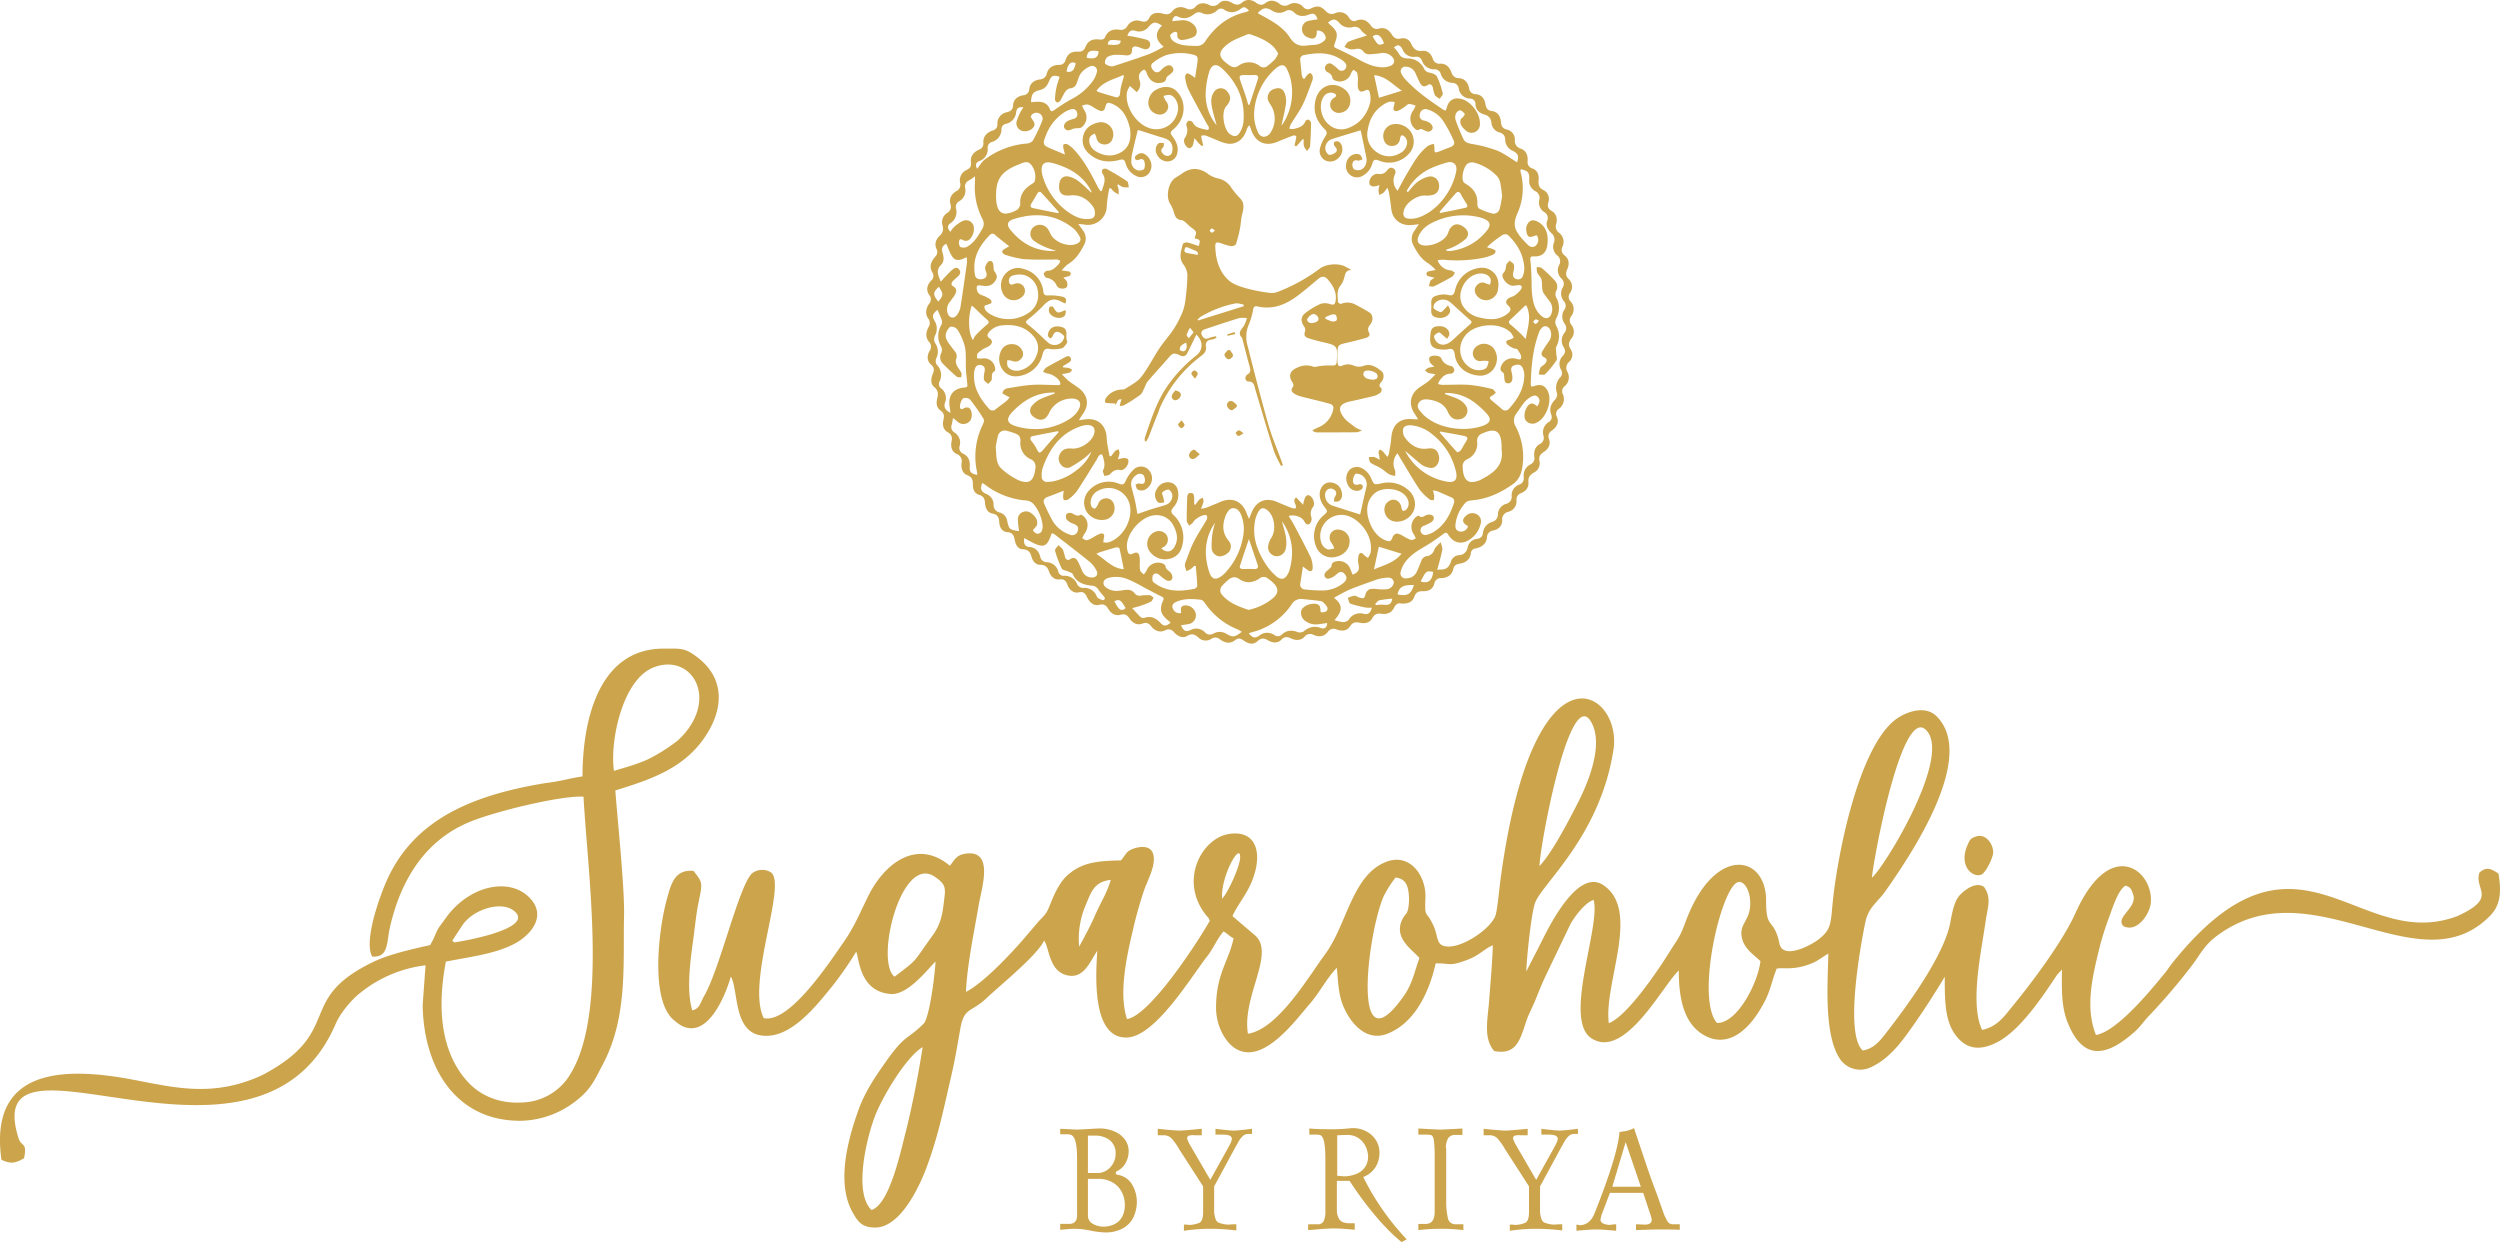 <?xml version="1.0" encoding="UTF-8"?>
<svg xmlns="http://www.w3.org/2000/svg" id="Layer_1" data-name="Layer 1" viewBox="0 0 1004.865 499.269">
  <path d="M887.328,1826.278v-2.215c4.34.212,6.588.325,6.777.335q1.66-.067,4.463-.235c1.878-.112,3.366-.19,4.45-.235a15.226,15.226,0,0,1,5.892,1.119,10.062,10.062,0,0,1,4.318,3.209,7.871,7.871,0,0,1,1.61,4.932,9.622,9.622,0,0,1-1.208,4.598,7.769,7.769,0,0,1-3.635,3.388c-.112,0-.236.223-.392.67.212.448.38.672.526.672a8.272,8.272,0,0,1,6.018,3.824,13.755,13.755,0,0,1,1.978,6.778,14.566,14.566,0,0,1-1.41,6.585,10.093,10.093,0,0,1-4.216,4.384,14.269,14.269,0,0,1-6.856,1.643,33.314,33.314,0,0,1-6.117-.737,33.32,33.32,0,0,0-6.173-.739c-1.007,0-2.247.067-3.736.202-1.476.133-2.247.212-2.292.212v-2.372H890.896q3.203,0,3.209-3.4v-22.824q0-7.568-1.8-9.127c-.347-.447-1.118-.67-2.349-.67ZM898.465,1844.193v14.694a3.721,3.721,0,0,0,1.869,3.323,8.561,8.561,0,0,0,4.642,1.175,9.898,9.898,0,0,0,4.328-1.064,6.875,6.875,0,0,0,2.942-2.93,10.019,10.019,0,0,0,1.051-4.809,11.152,11.152,0,0,0-1.475-5.558,9.377,9.377,0,0,0-3.793-3.59,11.227,11.227,0,0,0-5.267-1.242Zm0-17.378v15.029h3.748a6.907,6.907,0,0,0,5.245-2.303,8.024,8.024,0,0,0,2.147-5.681,6.578,6.578,0,0,0-2.527-5.357,9.758,9.758,0,0,0-5.861-1.688Zm59.254,4.685-8.52,15.713v9.729a10.047,10.047,0,0,0,.401,2.841,3.327,3.327,0,0,0,1.074,1.845,10.52,10.52,0,0,0,4.417.95,28.634,28.634,0,0,1,3.03-.123v2.472a91.058,91.058,0,0,0-10.199-.672,72.973,72.973,0,0,0-10.871.805v-2.482a11.631,11.631,0,0,1,2.081.135,10.904,10.904,0,0,0,4.294-.939q1.34-.873,1.341-4.283v-10.278l-9.595-14.896a26.541,26.541,0,0,0-2.897-4.182,4.312,4.312,0,0,0-3.343-1.466h-2.405v-2.605q5.048.57,8.778.738,3.221-.151,8.924-.738v2.605h-3.018a5.337,5.337,0,0,0-2.483.28,2.382,2.382,0,0,0-.414.996,16.783,16.783,0,0,0,.952,2.215l8.387,14.437,6.91-12.424c.224-.414.47-.884.762-1.421a13.378,13.378,0,0,0,.705-1.465,3.346,3.346,0,0,0,.28-1.206c0-1.119-1.186-1.668-3.557-1.668h-3.018v-2.348q4.409.588,7.311.738,3.241-.167,7.382-.738v2.08h-1.61a3.019,3.019,0,0,0-2.102.862,8.915,8.915,0,0,0-1.688,2.17c-.492.872-.929,1.654-1.309,2.325ZM998.666,1842.93c.29.032.738.077,1.329.123.582.045,1.019.09,1.287.135a13.757,13.757,0,0,0,5.179-1.019,7.541,7.541,0,0,0,3.411-2.728,7.407,7.407,0,0,0,1.208-4.227,9.98,9.98,0,0,0-.784-3.591,8.485,8.485,0,0,0-2.707-3.544,7.809,7.809,0,0,0-5.022-1.533c-.515,0-1.318.022-2.393.067-1.084.045-1.587.067-1.508.067V1842.93Zm4.965,2.068h-5.1v11.407a6.976,6.976,0,0,0,1.029,4.128q1.022,1.408,3.801,1.509h2.349v2.617c-3.568-.357-6.262-.537-8.108-.537-.994,0-2.103.034-3.309.112-1.221.067-2.684.179-4.408.325-1.71.145-2.684.224-2.897.235v-2.337H990.758a2.56,2.56,0,0,0,2.462-1.253,8.735,8.735,0,0,0,.682-3.991v-21.136q0-7.716-1.543-9.115c-.27-.369-.939-.549-2.014-.549H987.459v-2.482c.974.112,1.936.179,2.886.212.95.034,1.946.067,2.975.079,1.029.022,1.856.033,2.46.045a67.126,67.126,0,0,0,7.459-.336,14.259,14.259,0,0,1,1.733-.135,11.507,11.507,0,0,1,5.302,1.264,10.029,10.029,0,0,1,3.913,3.522,9.044,9.044,0,0,1,1.455,5.01,10.773,10.773,0,0,1-1.667,6.018,10.135,10.135,0,0,1-4.842,3.835,102.189,102.189,0,0,0,17.458,25.041l-2.026,1.14a66.248,66.248,0,0,1-6.128-5.671c-2.013-2.102-3.971-4.328-5.849-6.653q-2.835-3.49-4.842-6.307c-1.353-1.881-2.718-3.882-4.115-5.996Zm27.649-18.587v-2.471c.962.089,3.904.235,8.791.458,4.762-.201,7.726-.347,8.912-.458v2.605h-2.762a3.225,3.225,0,0,0-2.964,1.298,8.013,8.013,0,0,0-.916,3.813,1.83,1.83,0,0,1,.135.805v20.387a30.869,30.869,0,0,0,.636,6.922,3.013,3.013,0,0,0,3.109,2.674h3.165v2.348a76.546,76.546,0,0,0-18.106,0v-2.494h3.008q3.557,0,3.558-4.965v-22.266a51.55,51.55,0,0,0-.279-6.028c-.179-1.543-.65-2.372-1.388-2.494a12.518,12.518,0,0,0-2.348-.135Zm57.429,5.089-8.52,15.713v9.729a10.047,10.047,0,0,0,.401,2.841,3.327,3.327,0,0,0,1.074,1.845,10.52,10.52,0,0,0,4.417.95,28.635,28.635,0,0,1,3.03-.123v2.472a91.058,91.058,0,0,0-10.199-.672,72.973,72.973,0,0,0-10.871.805v-2.482a11.605,11.605,0,0,1,2.08.135,10.905,10.905,0,0,0,4.295-.939q1.34-.873,1.341-4.283v-10.278l-9.595-14.896a26.515,26.515,0,0,0-2.897-4.182,4.312,4.312,0,0,0-3.343-1.466h-2.405v-2.605q5.048.57,8.778.738,3.221-.151,8.924-.738v2.605h-3.018a5.337,5.337,0,0,0-2.483.28,2.382,2.382,0,0,0-.414.996,16.781,16.781,0,0,0,.952,2.215l8.387,14.437,6.91-12.424c.224-.414.47-.884.762-1.421a13.378,13.378,0,0,0,.705-1.465,3.372,3.372,0,0,0,.28-1.206c0-1.119-1.186-1.668-3.557-1.668h-3.02v-2.348q4.411.588,7.313.738,3.241-.167,7.381-.738v2.08h-1.61a3.018,3.018,0,0,0-2.102.862,8.915,8.915,0,0,0-1.688,2.17c-.492.872-.929,1.654-1.309,2.325Zm6.109,33.551q5.503-.521,7.996-.526,2.199,0,7.974.526v-2.605a22.142,22.142,0,0,0-2.615.268q-3.694-.252-3.691-2.216c.178-.726.313-1.308.412-1.755l3.401-8.912h13.364l3.278,9.864a3.345,3.345,0,0,0,.065.47,3.303,3.303,0,0,1,.067.524c0,1.265-.916,1.891-2.738,1.891l-3.568-.133v2.348q6.844-.269,9.595-.268c3.311,0,5.972.044,7.996.133v-2.213h-3.031a2.368,2.368,0,0,1-1.978-1.321,20.132,20.132,0,0,1-1.755-3.88q-.906-2.565-2.439-6.89-1.879-4.913-3.355-9.203-1.461-4.309-5.839-17.357a14.719,14.719,0,0,1-1.99.839,9.943,9.943,0,0,1-1.61.404c-.526.078-1.264.178-2.225.313q-.738,9.393-9.986,32.588c-1.242,3.154-3.211,4.775-5.916,4.898a8.441,8.441,0,0,0-1.41-.257v2.472Zm19.785-35.63,6.105,17.927H1109.245Z" transform="translate(-461.179 -1370.355)" style="fill:#cca44b;fill-rule:evenodd"></path>
  <path d="M960.536,1371.297c-1.446,1.27-2.636,1.099-4.129.221-1.742-1.021-3.685-1.297-5.28.179a3.122,3.122,0,0,1-3.971.605c-1.885-.899-3.871-.939-5.405.701a2.923,2.923,0,0,1-3.775.731c-2.022-.874-4.107-.685-5.513,1.055-1.159,1.433-2.255,1.5-3.849,1.059-2.599-.721-4.534-.205-5.461,1.655-.847,1.696-1.899,1.767-3.443,1.342a4.501,4.501,0,0,0-5.401,1.993,2.846,2.846,0,0,1-3.229,1.446c-2.491-.313-4.582.354-5.671,2.896-.499,1.17-1.443,1.157-2.525,1.042-2.704-.287-4.38.569-5.415,3.003a2.676,2.676,0,0,1-2.95,1.885c-2.852-.08-4.136.813-5.097,3.449a2.442,2.442,0,0,1-2.599,1.871c-2.374,0-4.231,1.109-4.855,3.395a2.988,2.988,0,0,1-2.919,2.467c-2.141.321-3.847,1.504-4.136,3.783a2.616,2.616,0,0,1-2.543,2.586c-2.34.417-3.874,1.874-3.971,3.92-.084,1.751-.867,2.458-2.468,2.879a4.619,4.619,0,0,0-3.857,4.828,2.395,2.395,0,0,1-1.921,2.532c-2.209.765-3.831,2.265-3.719,4.821a2.577,2.577,0,0,1-1.733,2.861c-2.165.968-3.598,2.648-3.257,5.145.223,1.615-.405,2.329-1.713,3.028a4.545,4.545,0,0,0-2.646,5.124,2.789,2.789,0,0,1-1.493,3.364c-1.938,1.173-3.044,2.913-2.387,5.215a2.94,2.94,0,0,1-1.353,3.615,4.401,4.401,0,0,0-1.837,4.995,3.686,3.686,0,0,1-1.119,4.096c-1.486,1.47-2.232,3.295-1.298,5.32a2.588,2.588,0,0,1-.553,3.173c-1.52,1.787-2.512,3.829-1.166,6.156a2.564,2.564,0,0,1-.466,3.462c-1.779,1.951-2.013,3.869-.683,5.802a2.659,2.659,0,0,1-.129,3.502c-1.241,1.805-1.655,3.884-.364,5.83a3.056,3.056,0,0,1,.138,3.573c-1.051,1.935-1.275,4.056.189,5.836a2.769,2.769,0,0,1,.262,3.648c-1.17,2.036-1.017,4.171.577,5.522,1.37,1.163,1.355,2.215.725,3.702-.772,1.82-1.038,4.008.543,5.31,1.827,1.504,1.615,2.98,1.173,4.846-.401,1.684-.192,3.498,1.285,4.516,1.533,1.059,1.638,2.199,1.264,3.786-.465,1.976-.163,3.956,1.709,5.011,1.709.964,1.877,2.147,1.537,3.826-.404,2.016.098,3.974,1.996,4.878a3.164,3.164,0,0,1,2.043,3.767c-.247,2.023.333,4.029,2.267,4.784,1.997.779,2.328,2.002,2.287,3.813-.044,1.837.6,3.543,2.478,4.093,1.854.543,2.292,1.658,2.401,3.375.124,1.929.934,3.765,2.98,4.16,2.198.429,2.642,1.662,2.751,3.591.125,2.204,1.297,3.718,3.239,3.877,2.07.165,2.574,1.224,2.924,2.997.358,1.794,1.106,3.807,3.294,3.887,2.178.085,2.977,1.136,3.483,2.991.478,1.766,1.635,3.246,3.535,3.263,2.056.017,2.919.934,3.53,2.714.658,1.918,2.073,3.392,4.214,3.142,1.958-.229,2.619.658,3.193,2.208.774,2.105,2.589,3.447,4.462,3.011,1.889-.438,2.619.311,3.365,1.857,1.193,2.499,3.01,3.692,4.97,3.149,1.837-.505,2.716.207,3.588,1.622,1.099,1.793,2.747,2.953,4.898,2.374,1.78-.479,2.741.102,3.669,1.51,1.273,1.949,3.208,2.782,5.184,2.029,1.679-.64,2.583-.09,3.58,1.17,1.51,1.898,3.567,2.502,5.506,1.565a2.652,2.652,0,0,1,3.553.718c1.437,1.473,3.271,2.73,5.36,1.5,1.794-1.055,2.995-.661,4.394.577a4.182,4.182,0,0,0,5.246.643,2.749,2.749,0,0,1,3.526.189c1.909,1.388,4.005,1.929,6.052.327,1.203-.944,2.11-.807,3.306.03,2.394,1.672,4.094,1.833,5.823.277,1.439-1.295,2.541-1.164,4.066-.281,1.773,1.033,3.83,1.403,5.417-.239,1.249-1.297,2.317-1.224,3.763-.553,1.942.894,3.954,1.062,5.569-.65a2.787,2.787,0,0,1,3.604-.725c2.144.944,4.238.752,5.758-1.206a2.702,2.702,0,0,1,3.52-.957c2.002.698,4.113.703,5.415-1.306,1.021-1.584,2.167-1.8,3.88-1.415,2.013.447,4.002.102,5.101-1.898a2.958,2.958,0,0,1,3.448-1.706c2.185.296,4.219-.243,5.243-2.424.67-1.427,1.575-1.987,2.785-1.7,2.552.182,4.554-.436,5.346-2.69.668-1.895,1.776-2.314,3.598-2.26,2.369.067,3.931-1.019,4.447-3.041a2.661,2.661,0,0,1,2.896-2.221c2.39-.125,4.218-1.183,4.75-3.726.298-1.412,1.237-1.856,2.512-2.067,2.434-.394,4.181-1.584,4.527-4.237a2.079,2.079,0,0,1,1.973-1.905c2.579-.492,4.326-2.1,4.488-4.328a2.804,2.804,0,0,1,2.536-2.853c2.15-.512,3.633-1.82,3.593-4.203a3.09,3.09,0,0,1,2.492-3.328,4.342,4.342,0,0,0,3.266-4.537,2.728,2.728,0,0,1,1.902-2.99c1.911-.819,3.112-2.28,2.897-4.42-.192-1.909.663-2.937,2.193-3.82a4.17,4.17,0,0,0,2.256-4.623c-.378-1.784.273-2.699,1.683-3.631,1.782-1.173,2.926-2.912,2.157-5.141-.573-1.652-.129-2.59,1.217-3.573,2.101-1.536,2.785-3.398,1.946-5.371a2.544,2.544,0,0,1,.89-3.375,4.768,4.768,0,0,0,1.52-5.748,2.572,2.572,0,0,1,.708-3.277,4.59,4.59,0,0,0,1.143-5.672,3.129,3.129,0,0,1,.638-4.095,3.896,3.896,0,0,0,.648-5.053c-1.12-1.663-.827-2.826.239-4.286a4.311,4.311,0,0,0,.081-5.451,2.857,2.857,0,0,1-.034-3.702,4.53,4.53,0,0,0-.311-5.758,2.562,2.562,0,0,1-.218-3.492,4.222,4.222,0,0,0-.425-5.391c-1.393-1.264-1.457-2.452-.728-4.076.879-1.972.833-4.056-.972-5.505a2.745,2.745,0,0,1-.91-3.676,4.528,4.528,0,0,0-1.389-5.464,3.096,3.096,0,0,1-1.132-3.687c.495-2.06.01-4.022-1.878-5.128-1.553-.917-1.746-1.922-1.304-3.517a4.008,4.008,0,0,0-1.983-4.862c-1.893-.916-2.107-2.229-1.942-4.035.179-2.009-.398-3.871-2.471-4.643a2.662,2.662,0,0,1-1.938-3.092c.131-2.164-.607-4.123-2.765-4.881a3.216,3.216,0,0,1-2.377-3.433,4.064,4.064,0,0,0-3.138-4.224c-1.805-.421-2.334-1.406-2.462-3.092-.177-2.421-1.466-4.076-3.492-4.323-1.834-.218-2.447-1.126-2.731-2.825-.404-2.447-1.746-3.797-3.866-3.989a2.634,2.634,0,0,1-2.705-2.434c-.449-2.178-1.72-3.854-4.12-4.018a2.958,2.958,0,0,1-2.942-2.242c-.752-2.047-2.104-3.662-4.539-3.571a2.73,2.73,0,0,1-3.017-2.087c-.69-1.851-2.109-3.31-4.109-3.067-2.532.309-3.631-.9-4.568-2.88a3.516,3.516,0,0,0-4.104-2.097c-1.891.459-2.835-.247-3.756-1.716-1.109-1.787-2.798-2.855-4.941-2.302a2.794,2.794,0,0,1-3.442-1.251c-1.346-1.855-3.237-2.876-5.564-1.986-1.537.589-2.343.142-3.202-1.154a4.272,4.272,0,0,0-5.421-1.804c-1.7.739-2.789.361-4.032-.927-1.935-2.007-3.344-2.145-5.88-.901a2.358,2.358,0,0,1-3.01-.6,4.604,4.604,0,0,0-5.687-1.022,3.235,3.235,0,0,1-3.998-.394c-1.693-1.248-3.669-1.615-5.436-.239-1.482,1.146-2.581.86-3.94-.138a5.033,5.033,0,0,0-2.93-1.035,3.727,3.727,0,0,0-2.499.942Zm-.765,2.673c1.462-1.079,1.946-.91,3.462.715a11.94,11.94,0,0,1-1.423.559c-6.928,1.601-12.101,5.713-16.017,11.462a4.032,4.032,0,0,1-3.738,2.125c-3.24-.13-6.572.037-9.356-2.014a3.358,3.358,0,0,1-1.159-2.157c-.044-.401.806-1.069,1.382-1.333.79-.358,1.553-.246,1.48.964a1.808,1.808,0,0,0,2.043,2.118,12.474,12.474,0,0,0,4.645-1.288c1.473-.806,1.47-3.112.178-4.541a6.129,6.129,0,0,0-5.41-2.063c-1.15.118-2.303.229-3.507.351.301-1.744,1.099-2.421,2.363-1.807,2.677,1.295,4.734.354,6.824-1.311a2.753,2.753,0,0,1,2.37-.341,5.467,5.467,0,0,0,6.544-.949,2.069,2.069,0,0,1,2.756-.234,5.636,5.636,0,0,0,3.112,1.035,5.788,5.788,0,0,0,3.449-1.291Zm19.844,11.435c-2.619-4.031-6.81-6.428-10.98-8.69-.57-.307-1.136-.61-1.696-.934-.078-.051-.091-.207-.131-.31,2.249-2.145,3.31-2.289,5.889-.721a4.973,4.973,0,0,0,5.064.132,2.751,2.751,0,0,1,3.537.437c1.736,1.706,3.745,1.764,5.902.932,2.037-.783,2.779-.414,3.601,1.891a33.176,33.176,0,0,0-3.573.58,3.302,3.302,0,0,0-2.721,3.106,3.549,3.549,0,0,0,2.393,3.579c2.522,1.073,3.658.254,3.554-2.751a3.211,3.211,0,0,1,3.357,1.956c.699,1.412-.304,2.225-1.345,2.855a5.973,5.973,0,0,1-2.11.825c-1.332.212-2.704.183-4.046.368a9.034,9.034,0,0,1-1.241.093c-2.317,0-3.972-1.064-5.455-3.348Zm31.653,10.782c-2.401-.927-4.619-2.336-6.935-3.5-1.942-.974-3.894-1.937-5.867-2.841-.789-.36-1.298-.623-.903-1.682,1.585-4.244,1.325-5.152-2.034-8.108a5.176,5.176,0,0,1-.531-.643c1.797-1.555,2.936-1.589,4.396,0a5.249,5.249,0,0,0,5.394,1.867,2.999,2.999,0,0,1,3.597,1.433,12.433,12.433,0,0,0,2.251,1.857c-1.21.419-1.833.645-2.464.854a42.825,42.825,0,0,0-5.013,1.706c-.701.337-1.075,1.368-1.597,2.083a10.463,10.463,0,0,0,2.231.937,7.489,7.489,0,0,0,2.465-.112,2.757,2.757,0,0,1,3.057,1.178,2.85,2.85,0,0,0,2.07.97,44.644,44.644,0,0,0,4.919-.485,5.003,5.003,0,0,1,4.5,1.575c1.284,1.412.894,2.956-.896,3.603a9.084,9.084,0,0,1-3.115.533,15.455,15.455,0,0,1-5.526-1.224Zm-88.326-15.131c1.73-1.978,2.65-2.08,5.307-.407-2.93,2.839-2.802,5.67.671,8.485a54.177,54.177,0,0,1-5.753,2.926c-4.649,1.706-9.361,3.22-14.065,4.774a2.983,2.983,0,0,1-1.744.109c-.769-.25-1.995-.723-2.046-1.197a3.082,3.082,0,0,1,1.001-2.516,7.593,7.593,0,0,1,3.48-.86,39.544,39.544,0,0,1,4.058.247c1.366.06,2.332-.425,2.323-1.989-.006-1.524.859-1.818,2.11-1.487.796.212,1.558.543,2.343.802,1.126.371,2.215.314,2.708-.904a1.931,1.931,0,0,0-1.3-2.703c-1.79-.567-3.654-.887-5.495-1.282-.667-.14-1.348-.194-2.204-.316.602-1.958,1.615-2.478,3.223-1.968a5.271,5.271,0,0,0,1.567.256,5.026,5.026,0,0,0,3.813-1.97Zm32.654,15.711c-5.053-3.318-5.265-5.614-.371-9.114,2.121-1.51,4.73-2.342,7.147-3.411a2.283,2.283,0,0,1,1.548-.04c3.348,1.183,6.652,2.494,9.227,5.06a17.013,17.013,0,0,1,1.796,2.603,11.876,11.876,0,0,1-1.281,2.309,27.226,27.226,0,0,1-2.897,2.583,2.424,2.424,0,0,1-3.33.057,7.063,7.063,0,0,0-8.453-.03,3.019,3.019,0,0,1-1.675.593,3.14,3.14,0,0,1-1.713-.609Zm57.292-11.8c1.962-1.409,3.503-.304,4.572,2.848a4.144,4.144,0,0,1-1.601.506c-.918,0-1.531-.879-2.971-3.354Zm-106.422,3.297c.194-2.289,1.408-1.949,5.197-1.565-.106,1.231-.7,1.71-2.731,1.71-.66,0-1.473-.051-2.467-.145Zm134.626,19.661a32.04,32.04,0,0,0-2.338-6.773c-.416-.832-1.852-1.392-2.913-1.601a2.736,2.736,0,0,1-2.265-1.611,7.244,7.244,0,0,0-6.57-4.09c-1.646-.071-2.782-.416-3.571-1.962a14.037,14.037,0,0,0-1.975-2.441c1.236-1.173,2.227-1.132,3.067.067a5.892,5.892,0,0,1,.432.776,4.697,4.697,0,0,0,4.99,2.906,2.352,2.352,0,0,1,2.805,1.573,5.071,5.071,0,0,0,5.063,3.449,2.454,2.454,0,0,1,2.479,1.875,4.971,4.971,0,0,0,4.616,3.553,2.606,2.606,0,0,1,2.592,2.225,4.746,4.746,0,0,0,4.639,4.117,2.113,2.113,0,0,1,2.094,2.205c.107,2.417,1.577,3.61,3.637,4.224a3.465,3.465,0,0,1,2.761,3.247,4.435,4.435,0,0,0,3.328,3.954,2.76,2.76,0,0,1,2.212,2.818,4.977,4.977,0,0,0,3.104,4.566c2.182,1.132,2.494,2.187,1.672,4.587-2.666-1.604-5.215-3.587-8.097-4.746a54.672,54.672,0,0,0-10.051-2.619c-1.45-.277-2.756-.628-3.37-1.909a81.787,81.787,0,0,1-3.213-7.8,3.864,3.864,0,0,1,.213-2.579c.245-.57,1.122-1.282,1.631-1.218.685.085,1.325.817,1.878,1.373.102.101-.253.752-.496,1.068-.371.49-1.09.857-1.204,1.373-.391,1.787.703,3.031,1.922,4.11a3.462,3.462,0,0,0,3.934.781,3.518,3.518,0,0,0,1.932-3.516c.02-3.914-3.406-8.559-7.141-9.68-3.148-.947-5.377.284-6.196,3.409-.085.331-.219.654-.385,1.132a3.366,3.366,0,0,1-.859-.226c-5.546-3.718-11.051-7.493-15.572-12.486a8.89,8.89,0,0,1-1.389-2.043,1.871,1.871,0,0,1,2.009-2.843,4.293,4.293,0,0,1,3.665,2.704c.587,1.288,1.139,2.592,1.796,3.847.638,1.223,1.611,1.769,2.906.909,1.253-.832,1.881-.171,2.245.924a16.261,16.261,0,0,0,.738,2.893c.396.704,1.302,1.116,1.987,1.657.447-.731,1.402-1.587,1.259-2.18Zm-143.114-14.386c.236-2.983,1.924-3.074,4.779-2.559-.097,1.756-.81,2.84-2.767,2.84a8.568,8.568,0,0,1-2.013-.281Zm26.866,5.189c-.914-.941-1.423-2.218-.267-3.109a18.876,18.876,0,0,1,5.279-3.077,20.112,20.112,0,0,1,10.52-.297c2.089.419,2.4.952,2.107,3.112-.263,1.967-.591,3.922-.952,6.315a19.68,19.68,0,0,0-1.847-1.315c-.478-.249-1.181-.63-1.511-.452a1.746,1.746,0,0,0-.627,1.477,16.274,16.274,0,0,0,1.143,4.616c2.39,4.734,4.98,9.366,7.505,14.032.225.418.566.779.746,1.208.373.899.015,1.517-.942,1.256-2.002-.536-4.261-.623-5.391-2.929a1.874,1.874,0,0,0-1.706-.655,2.132,2.132,0,0,0-.892,1.787,5.352,5.352,0,0,1-.624,5.172c-.874,1.21.303,3.708,1.76,4.082.378.095,1.181-.512,1.392-.981a16.52,16.52,0,0,0,.742-3.092c.776.917,1.193,1.46,1.656,1.958.411.439.869.827,1.305,1.235.185-.091.371-.182.558-.274-.191-.789-.4-1.574-.576-2.366-.104-.499-.162-1.004-.239-1.511a4.388,4.388,0,0,1,1.652-.125c1.669.587,3.274,1.342,4.925,1.973a17.849,17.849,0,0,0,4.003,1.322c3.62.444,6.405-1.646,7.666-5.476a4.399,4.399,0,0,1,1.16-1.935c.236.617.495,1.228.707,1.854,1.724,5.077,5.732,6.861,10.654,4.777q3.015-1.281,6.086-2.42a1.449,1.449,0,0,1,1.274.135c.207.218.031.839-.047,1.267-.162.866-.374,1.72-.559,2.579.239.105.483.21.721.314q1.291-1.447,2.583-2.893l.416.088a10.862,10.862,0,0,0,.05,2.69,7.422,7.422,0,0,0,1.286,1.968c.411-.629,1.134-1.236,1.188-1.894.247-3.048.352-6.11.396-9.167a2.095,2.095,0,0,0-.881-1.511c-.256-.161-1.253.25-1.389.604-.822,2.175-2.731,2.646-4.634,3.108a6.423,6.423,0,0,1-1.798-.087,6.524,6.524,0,0,1,.476-1.612c1.639-2.736,3.553-5.333,4.95-8.185,1.52-3.097,2.599-6.423,3.826-9.669a2.935,2.935,0,0,0,.105-1.574,1.97,1.97,0,0,0-.759-1.244c-.243-.14-.903.165-1.193.454a15.191,15.191,0,0,0-1.372,1.811c-.199-.081-.399-.163-.601-.247a6.288,6.288,0,0,1-.461-1.325c-.23-1.938-.372-3.884-.601-5.818a1.782,1.782,0,0,1,1.542-2.203c5.277-1.034,10.461-1.247,15.18,1.982a6.512,6.512,0,0,1,1.198,1.046,1.9,1.9,0,1,1-2.721,2.646,16.951,16.951,0,0,0-2.287-1.908,1.766,1.766,0,0,0-2.656.429,1.853,1.853,0,0,0,.782,2.734,3.161,3.161,0,0,1,1.963,2.487c.033.338.73.721,1.196.887a4.727,4.727,0,0,0,6.244-3.016,7.227,7.227,0,0,1,.951-1.37c.516.429,1.315.766,1.49,1.302a11.34,11.34,0,0,1,.317,3.051,13.674,13.674,0,0,0-.025,2.768c.436,1.719,1.265,2.049,2.853,1.219,1.143-.6,1.764-.158,1.929.88a10.023,10.023,0,0,1,.178,3.847c-1.226,4.928-4.103,8.59-8.975,10.403a7.474,7.474,0,0,1-7.507-1.304c-3.25-2.481-4.39-7.996-2.334-11.186a3.423,3.423,0,0,1,4.266-1.531c1.01.527,1.165,1.079.107,1.78a3.215,3.215,0,0,0-1.417,4.083,3.549,3.549,0,0,0,3.972,1.956,4.486,4.486,0,0,0,3.745-3.558,5.651,5.651,0,0,0-2.293-5.943c-4.442-3.357-9.965-1.43-11.438,3.938-1.301,4.739.107,8.755,3.483,12.11,1.129,1.121,1.125,1.799.239,3.112a15.2,15.2,0,0,0-2.12,4.959,4.305,4.305,0,0,0,2.292,4.605,4.615,4.615,0,0,0,5.219-1.055,4.704,4.704,0,0,0,1.241-5.188,2.943,2.943,0,0,0-1.261-1.392,1.817,1.817,0,0,0-1.675.191,1.677,1.677,0,0,0,.135,1.656c.852.838,1.315,1.759.358,2.554-.715.598-2.031,1.164-2.739.883a3.17,3.17,0,0,1-1.355-2.511,3.814,3.814,0,0,1,2.728-3.776c3.749-1.217,7.534-2.325,11.368-3.495-.004-.004.136.064.158.157.75,3.568,1.524,7.131,2.215,10.709.432,2.231-.517,4.376-2.363,5.023a3.371,3.371,0,0,1-2.593-.289,2.611,2.611,0,0,1-.616-2.155c.165-1.119.901-1.659,2.207-1.308.55.142,1.258-.321,1.894-.506-.376-.653-.602-1.591-1.169-1.891a3.388,3.388,0,0,0-2.374-.077,4.458,4.458,0,0,0-3.082,3.955,4.435,4.435,0,0,0,6.67,4.622,7.9,7.9,0,0,0,3.844-4.886c.4-1.466,1.041-1.834,2.558-1.257a10.616,10.616,0,0,0,12.377-2.957,7.137,7.137,0,0,0,.73-8.276,7.266,7.266,0,0,0-7.46-3.305,4.799,4.799,0,0,0-3.418,6.619,3.126,3.126,0,0,0,3.193,2.087,3.07,3.07,0,0,0,3.077-2.454c.209-.797.192-2.215,1.382-1.696a3.414,3.414,0,0,1,1.568,2.623,5.043,5.043,0,0,1-2.834,4.425,8.409,8.409,0,0,1-9.389-.389,8.506,8.506,0,0,1-3.676-8.665c.681-4.516,2.714-8.289,6.767-10.713a6.933,6.933,0,0,1,2.102-.903,7.491,7.491,0,0,1,2.0.118,9.207,9.207,0,0,1-.287,1.625c-.536,1.459.051,2.329,1.52,1.921a10.839,10.839,0,0,0,2.688-1.557c.64-.401,1.223-1.17,1.871-1.213a8.248,8.248,0,0,1,2.628.694,10.353,10.353,0,0,1-.943,1.898,5.411,5.411,0,0,0,.258,6.982c.665.685,1.302,1.359,2.432.546.303-.223,1.163.168,1.682.438,1.136.58,2.245.981,3.168-.236.672-.884.025-2.235-1.399-3.001a8.096,8.096,0,0,0-1.824-.654,1.944,1.944,0,0,1-1.626-2.63,2.208,2.208,0,0,1,2.87-1.874,11.271,11.271,0,0,1,6.476,4.694,51.722,51.722,0,0,1,4.158,7.744c.617,1.275.158,2.256-1.278,2.755-1.672.583-3.297,1.287-4.956,1.918-1.028.391-1.578.209-1.437-1.089a9.015,9.015,0,0,0-.236-2.117,7.739,7.739,0,0,0-2.363.778c-3.849,2.957-6.054,7.191-8.481,11.237-1.328,2.209-2.489,4.515-3.735,6.797a5.872,5.872,0,0,1-1.235-6.199c.492-1.029.694-1.928-.324-2.67-1.16-.843-2.031-.129-2.717.745a3.462,3.462,0,0,1-3.564,1.353c-2.087-.284-4.069,2.258-3.368,4.274.145.418,1.024.768,1.587.799a9.189,9.189,0,0,0,2.37-.614,11.81,11.81,0,0,0-.434,2.094,11.078,11.078,0,0,0,.311,1.928,8.728,8.728,0,0,0,1.726-.937,14.124,14.124,0,0,0,1.517-1.973,12.217,12.217,0,0,1,.658,1.876c.347,2.213.701,4.429.94,6.654.443,4.127,3.727,6.801,8.048,6.463.867-.071,1.733-.182,3.047-.324-.743,1.089-1.266,1.835-1.762,2.592a5.381,5.381,0,0,0-.405,5.951c1.504,2.979,3.216,5.589,6.157,7.32a20.378,20.378,0,0,1,2.791,2.555,14.542,14.542,0,0,0-2.556.496,1.019,1.019,0,1,0-.111,2.023,13.048,13.048,0,0,0,2.204.576c-.814.56-1.459.782-1.695,1.224a8.817,8.817,0,0,0-.543,2.167c.675.027,1.474.3,2.01.04,2.482-1.206,4.919-2.518,7.305-3.9.503-.293.728-1.059,1.086-1.602-.569-.309-1.117-.845-1.702-.889a6.02,6.02,0,0,1-5.253-4.107,16.619,16.619,0,0,1,2.412-.183,54.631,54.631,0,0,0,16.22-.82,20.687,20.687,0,0,0,3.835-1.315,1.809,1.809,0,0,0,.843-1.337c.018-.263-.718-.65-1.17-.843a21.78,21.78,0,0,0-2.332-.661c.79-.752,1.238-1.257,1.764-1.664a54.469,54.469,0,0,1,4.559-3.353,2.271,2.271,0,0,1,2.11.02c3.762,3.638,6.325,7.94,6.588,13.314a8.252,8.252,0,0,1-.482,2.94,2.006,2.006,0,0,1-2.778,1.45c-1.355-.466-1.426-1.507-1.15-2.748a6.667,6.667,0,0,0,.245-2.937c-.164-.661-1.105-1.123-1.699-1.672-.481.587-1.273,1.125-1.382,1.776-.205,1.19-.192,2.202-1.196,3.26-1.306,1.372,1.425,4.952,3.779,5.046a14.39,14.39,0,0,0,2.103-.236c1.315-.135,1.951.516,1.288,1.615a10.117,10.117,0,0,1-2.707,2.572c-.641.479-1.562.57-2.232,1.021-1.338.904-1.437,1.973-.236,3.008,1.322,1.139,1.048,2.134-.089,3.088-3.393,2.848-7.325,2.691-11.272,1.734a10.167,10.167,0,0,1-7.111-5.122c-2.521-4.875,1.39-12.046,6.85-12.562,2.279-.215,4.167.719,4.588,2.445a5.45,5.45,0,0,1-.28,1.966,6.027,6.027,0,0,1-1.547-.401,2.831,2.831,0,0,0-3.577.503,2.988,2.988,0,0,0-.502,3.893,4.793,4.793,0,0,0,4.497,2.28,5.022,5.022,0,0,0,4.241-3.78c.533-2.703.418-5.384-1.76-7.417-2.267-2.114-4.99-2.251-7.794-1.266a11.395,11.395,0,0,0-7.613,8.445c-.425,1.695-.972,2.427-2.88,1.898a8.084,8.084,0,0,0-3.667.06c-2.716.567-3.208,1.383-2.99,4.183a10.447,10.447,0,0,1-.044,1.592c-.154,2.249.658,3.162,3.037,3.391,2.36.226,4.474-1.052,4.548-2.933.027-.694-.549-1.41-.849-2.118-.443.499-.86,1.024-1.34,1.484-.509.485-1.181,1.359-1.594,1.264a6.842,6.842,0,0,1-2.826-1.507c-.252-.216-.016-1.338.314-1.84a4.36,4.36,0,0,1,5.856-.981,23.385,23.385,0,0,1,2.416,2.069c1.926,1.729,3.813,3.493,5.762,5.193.668.583,1.407.957.344,1.884-2.255,1.973-4.467,3.996-6.657,6.045-2.35,2.198-4.323,2.846-6.311,1.571a3.962,3.962,0,0,1-1.561-2.636c-.055-.503,1.163-1.47,1.921-1.612.529-.1,1.264.836,1.884,1.333.492.391.955.815,1.428,1.224.327-.624.934-1.251.923-1.869-.037-1.868-1.695-3.186-3.776-3.22-2.625-.037-3.55.708-3.819,3.092-.024.234-.034.468-.058.705-.448,3.998.81,5.448,4.886,5.589a7.224,7.224,0,0,0,2.116-.097c1.8-.492,2.541.115,2.798,1.975a9.173,9.173,0,0,0,5.362,7.447,12.324,12.324,0,0,0,4.908,1.177c5.269.017,8.425-5.88,5.728-10.454a4.906,4.906,0,0,0-7.65-.948,3.264,3.264,0,0,0-.623,4.08c.799,1.436,2.137,1.651,3.698,1.328a7.884,7.884,0,0,1,2.222.189,7.266,7.266,0,0,1-.819,2.514c-1.154,1.386-4.288,1.41-6.301.256-5.266-3.02-5.753-10.016-1.295-14.152,4.049-3.76,13.269-4.42,17.403.014a9.25,9.25,0,0,1,1.079,1.914,8.545,8.545,0,0,1-1.895.87c-1.221.246-1.409.988-.734,1.737a8.413,8.413,0,0,0,2.453,1.591c.512.262,1.402.131,1.649.495.678,1.008,1.602,2.229,1.507,3.284-.115,1.311-1.497.553-2.35.407a4.878,4.878,0,0,0-5.411,2.452c-.554,1.132-1.049,2.276.532,3.202.385.229.385,1.228.445,1.881.102,1.081.078,2.356,1.49,2.411,1.447.051,1.798-1.17,1.792-2.367a9.96,9.96,0,0,0-.375-2.259c-.282-1.17-.158-2.18,1.113-2.609,1.321-.445,2.686-.438,3.361,1.028a7.267,7.267,0,0,1,.685,3.07c-.122,5.327-2.71,9.562-6.169,13.365a1.872,1.872,0,0,1-2.843.1c-1.362-1.129-2.69-2.302-4.069-3.408-1.066-.856-1.039-1.435.256-2.016a6.126,6.126,0,0,0,1.368-1.193c-.469-.485-.87-1.277-1.419-1.403a62.679,62.679,0,0,0-9.012-1.661c-2.454-.179-4.923-.129-7.393-.079-1.258.024-2.515.048-3.769.044a7.948,7.948,0,0,1-1.639-.346,8.067,8.067,0,0,1,.705-1.491c1.13-1.497,2.387-2.74,4.532-2.636a1.85,1.85,0,0,0,1.324-1.278c.011-.589-.553-1.605-1.038-1.717-1.959-.451-3.422-1.21-4.248-3.236-.489-1.184-3.766-1.399-4.654-.378-.315.361-.174,1.365.089,1.918.293.627.964,1.076,1.78,1.922a13.54,13.54,0,0,0-2.44.409,5.377,5.377,0,0,0-1.269,1.012,4.926,4.926,0,0,0,1.282,1.014,20.087,20.087,0,0,0,2.926.509,34.48,34.48,0,0,1-2.719,2.755c-1.149.921-2.429,1.679-3.644,2.518-3.846,2.654-4.616,6.804-2.002,10.663.418.614.789,1.258,1.372,2.199a18.272,18.272,0,0,1-1.836-.011c-5.402-.638-8.519,2.009-8.941,7.447-.172,2.174-.614,4.329-.972,6.484a5.843,5.843,0,0,1-.623,1.226c-.745-.924-1.298-1.706-1.956-2.394a3.839,3.839,0,0,0-1.183-.566c-.142.47-.454.964-.385,1.399a11.155,11.155,0,0,1,.445,2.741,10.331,10.331,0,0,0-2.225-1.156,7.219,7.219,0,0,0-2.205.138c.261.755.304,1.81.83,2.198,1.173.861,2.65,1.302,3.9,2.067,1.248.768,2.33,1.816,3.584,2.576a9.02,9.02,0,0,0,2.323.638,6.171,6.171,0,0,0-.053-2.384,6.166,6.166,0,0,1,1.014-6.743c.526.908.994,1.756,1.493,2.579,2.452,4.032,4.808,8.135,7.42,12.06a21.883,21.883,0,0,0,4.023,3.944c.36.313,1.078.222,1.635.313a8.751,8.751,0,0,0,.199-1.78,14.635,14.635,0,0,0-.548-2.202,10.784,10.784,0,0,1,1.892.403c1.8.747,3.564,1.584,5.36,2.335a1.774,1.774,0,0,1,1.204,2.394c-1.599,4.888-3.954,9.248-8.648,11.87a8.766,8.766,0,0,1-2.485.899,1.901,1.901,0,0,1-.974-3.67,15.658,15.658,0,0,0,3.112-1.524c.856-.625,1.341-1.811.418-2.596a2.948,2.948,0,0,0-2.523-.169c-1.004.401-1.796,1.369-2.949.293-.129-.122-.675.098-.951.276a5.166,5.166,0,0,0-1.069,7.224,7.088,7.088,0,0,1,.726,1.62c-.641.216-1.366.728-1.909.579a17.712,17.712,0,0,1-2.95-1.446,8.304,8.304,0,0,0-2.663-1.153,2.276,2.276,0,0,0-1.709,1.291c-.721,1.975-1.14,2.211-3.166,1.362-5.292-2.223-7.54-9.485-7.048-13.115a8.349,8.349,0,0,1,3.346-6.018c3.202-2.272,9.19-1.689,11.83,1.156,1.635,1.764,1.894,4.187.532,5.607a1.873,1.873,0,0,1-1.328.636c-.283-.046-.587-.767-.665-1.223-.333-2.043-1.672-3.348-3.475-3.284a3.899,3.899,0,0,0-3.355,3.378,4.848,4.848,0,0,0,4.38,5.439,7.386,7.386,0,0,0,7.322-4.289,7.22,7.22,0,0,0-1.689-7.996,12.015,12.015,0,0,0-11.31-3.072c-2.866.6-2.879.607-4.036-1.976a8.076,8.076,0,0,0-3.722-4.12,4.313,4.313,0,0,0-4.953.59,5.242,5.242,0,0,0-.853,5.775,4.067,4.067,0,0,0,4.155,2.697,3.07,3.07,0,0,0,1.688-.775,1.531,1.531,0,0,0,.179-1.423,1.39,1.39,0,0,0-1.289-.438c-1.233.468-2.353.225-2.527-1.006a4.264,4.264,0,0,1,.923-3.104c.32-.365,2.006.044,2.728.574a4.392,4.392,0,0,1,1.672,4.881c-.845,3.53-1.615,7.083-2.44,10.737.037-.013.024.005-.01.02a.161.161,0,0,1-.129.02c-3.593-1.134-7.188-2.271-10.767-3.438a4.46,4.46,0,0,1-3.211-4.216c-.094-1.976,1.558-3.264,3.22-2.505,1.417.644,1.615,1.88.704,3.139-.342.471-.249,1.268-.353,1.917.688-.077,1.538.076,2.043-.271,1.341-.935,1.392-2.428,1.018-3.851a4.587,4.587,0,0,0-3.813-3.526,3.826,3.826,0,0,0-4.147,1.756c-1.423,2.153-1.001,5.282,1.026,7.915,1.477,1.922,1.477,1.922-.389,3.547a10.951,10.951,0,0,0-2.465,13.414,6.648,6.648,0,0,0,7.422,3.209c3.114-.641,5.305-2.859,5.559-5.64a4.638,4.638,0,0,0-4.076-5.297,3.269,3.269,0,0,0-3.506,1.55,3.411,3.411,0,0,0,.526,3.963,9.815,9.815,0,0,1,.914,2.049c-.93.127-2.009.613-2.763.306-1.932-.787-2.668-2.632-2.833-4.574a8.524,8.524,0,0,1,12.328-8.334c4.185,1.945,8.968,7.781,7.886,14.254a8.284,8.284,0,0,1-1.046,2.114,8.343,8.343,0,0,1-1.682-1.251c-.919-1.109-1.76-.879-2.069.274a7.608,7.608,0,0,0-.068,3.553c.483,2.14.017,3.239-2.366,4.178-.294-.742-.604-1.484-.883-2.232a4.902,4.902,0,0,0-5.661-3.146c-1.062.219-1.875.607-1.951,1.912-.024.4-.541.799-.883,1.15-.53.54-1.258.941-1.622,1.561a1.456,1.456,0,0,0,1.472,2.327,6.309,6.309,0,0,0,2.84-1.545c1.543-1.375,2.338-1.546,3.428-.358,1.133,1.238,1.049,2.414-.401,3.645a13.347,13.347,0,0,1-8.87,3.041,63.322,63.322,0,0,1-6.533-.404,1.989,1.989,0,0,1-1.922-2.599c.334-2.067.638-4.137,1.019-6.622.909.685,1.399,1.068,1.901,1.426,1.109.79,2.054.429,2.01-.934a10.538,10.538,0,0,0-.766-4.14c-2.094-4.352-4.376-8.61-6.627-12.889-.675-1.273-1.475-2.485-2.243-3.769,2.087-.738,5.23.301,6.127,1.916.532.961,1.21,1.948,2.264,1.224a2.847,2.847,0,0,0,.773-2.523,4.288,4.288,0,0,1,.633-4.278c1.073-1.369-.249-4.494-1.924-4.741-.391-.06-1.082.547-1.308,1.012a16.231,16.231,0,0,0-.766,2.863c-1.109-1.17-1.949-2.056-2.827-2.984-1.266,1.142-.486,2.087-.183,3.051a6.855,6.855,0,0,1,.147,1.304,3.515,3.515,0,0,1-1.335.058c-2.093-.802-4.173-1.642-6.229-2.543-4.495-1.964-8.324-.441-10.228,4.125-.307.734-.607,1.475-1.096,2.669-.424-1.004-.688-1.561-.899-2.138-1.834-5.039-5.84-6.765-10.734-4.642q-2.757,1.199-5.561,2.299a12.778,12.778,0,0,1-2.116.386,19.581,19.581,0,0,0,1.017-2.782,4.738,4.738,0,0,0-.256-1.615,4.846,4.846,0,0,0-1.405.701,19.552,19.552,0,0,0-1.582,2.074c-.165-.02-.331-.044-.496-.064,0-.814.031-1.629-.01-2.441-.047-1.002.004-2.227-1.426-2.196-1.241.031-1.366,1.11-1.389,2.101-.077,3.003-.206,6.007-.165,9.008.013.683.645,1.359.992,2.038.553-.481,1.297-.869,1.625-1.475.738-1.362,3.984-3.223,5.332-2.715.23.085.365,1.221.132,1.636-1.709,3.034-3.685,5.93-5.259,9.029-1.325,2.619-2.242,5.448-3.305,8.195a3.224,3.224,0,0,0-.256,1.56,11.74,11.74,0,0,0,.672,2.047,14.675,14.675,0,0,0,1.767-.917,11.497,11.497,0,0,0,1.344-1.247c.199.04.398.084.593.127.221,2.654.483,5.31.594,7.974.013.377-.69,1.054-1.146,1.15-5.515,1.125-10.926,1.321-15.814-2.161-.381-.27-.914-.617-.972-.988a3.775,3.775,0,0,1,.142-2.356c.594-.908,1.605-.82,2.478-.102a20.53,20.53,0,0,0,2.619,2.049c1.015.583,2.317.543,2.684-.674a3.131,3.131,0,0,0-.921-2.505c-.728-.731-1.753-1.095-1.827-2.383-.016-.338-.549-.759-.937-.952a4.967,4.967,0,0,0-6.702,2.779,6.697,6.697,0,0,1-1.143,1.526c-.499-.542-1.257-1.017-1.432-1.652a12.543,12.543,0,0,1-.122-2.966,13.347,13.347,0,0,0-.159-2.792c-.302-1.251-1.088-1.719-2.403-1.068-1.49.741-2.053.418-2.445-1.238a7.261,7.261,0,0,1-.185-1.401c-.251-5.499,5.861-12.404,11.331-12.693a7.473,7.473,0,0,1,7.394,4.25c1.544,2.879,2.086,5.793.22,8.742-1.195,1.881-3.278,2.178-5.115.287a7.181,7.181,0,0,0,1.493-.894,3.444,3.444,0,0,0,.64-4.369,3.744,3.744,0,0,0-4.371-1.434,5.197,5.197,0,0,0-2.37,8.041,7.432,7.432,0,0,0,7.68,2.937c3.128-.612,4.868-2.728,5.455-5.81a12.247,12.247,0,0,0-3.624-11.809c-1.211-1.156-1.073-1.882-.085-3.072a7.45,7.45,0,0,0,1.76-7.093,3.85,3.85,0,0,0-3.553-3.006,4.916,4.916,0,0,0-4.737,2.558,4.263,4.263,0,0,0-.135,4.842,1.907,1.907,0,0,0,1.055.874,7.918,7.918,0,0,0,1.958-.21c-.112-.627-.198-1.257-.333-1.873-.159-.719-.733-1.787-.466-2.063a3.576,3.576,0,0,1,2.492-1.184c.603.064,1.386,1.21,1.54,1.978a3.83,3.83,0,0,1-2.445,4.09c-1.834.663-3.738,1.105-5.596,1.702-1.951.624-3.88,1.318-5.967,2.03-.32-1.794-.574-3.578-.964-5.338-.431-1.951-1.065-3.866-1.47-5.825-.454-2.236.779-3.796,2.529-4.844a2.373,2.373,0,0,1,2.287.314,3.549,3.549,0,0,1,.593,2.639c-.2,1.026-1.147,1.081-2.163.796-.451-.125-1.061.3-1.597.476.276.653.367,1.597.863,1.915a3.2,3.2,0,0,0,3.793-.455,4.985,4.985,0,0,0,1.038-6.949,4.235,4.235,0,0,0-6.543-.485,13.732,13.732,0,0,0-3.061,4.434c-.64,1.395-1.17,1.739-2.637,1.186a10.662,10.662,0,0,0-12.388,2.986,7.068,7.068,0,0,0-.58,8.412,7.315,7.315,0,0,0,7.777,2.93,4.718,4.718,0,0,0,3.084-6.089,3.203,3.203,0,0,0-3.157-2.399,3.379,3.379,0,0,0-3.22,2.338c-.313.703-1.019,1.861-1.376,1.801-1.277-.212-1.652-1.38-1.607-2.589a5.448,5.448,0,0,1,3.411-4.808,8.693,8.693,0,0,1,12.463,6.665c.812,5.86-3.128,12.456-8.583,14.254a4.141,4.141,0,0,1-1.477.101c-.239-.014-.479-.023-.71-.023a10.626,10.626,0,0,1,.235-1.905c.358-1.181-.158-1.915-1.224-1.689a13.644,13.644,0,0,0-3.057,1.52,9.745,9.745,0,0,1-2.594,1.184c-.558.091-1.23-.526-1.854-.822a9.914,9.914,0,0,1,.816-1.619c1.766-2.303,1.811-5.06-.006-6.955-.392-.401-1.208-1.005-1.424-.867-1.49.934-2.464-.168-3.667-.634a2.175,2.175,0,0,0-2.01.344,2.342,2.342,0,0,0,.031,2.204,6.32,6.32,0,0,0,2.599,1.682c1.733.652,2.32,1.36,1.906,2.772a2.292,2.292,0,0,1-3.355,1.582,12.767,12.767,0,0,1-6.681-5.298,73.423,73.423,0,0,1-3.438-6.954c-.601-1.352-.132-2.367,1.386-2.89,2.033-.705,4.025-1.533,6.442-2.464a16.164,16.164,0,0,0-.269,2.165c.02.554.071,1.462.351,1.564a2.051,2.051,0,0,0,1.742-.252,16.136,16.136,0,0,0,3.436-3.288c2.774-4.171,5.357-8.472,8.002-12.73a15.103,15.103,0,0,1,.762-1.395,1.982,1.982,0,0,1,1.055-.708c.169-.031.567.55.654.903.458,1.814,1.092,3.591.054,5.509-.287.522.34,1.544.55,2.336.754-.226,1.756-.219,2.218-.718,1.159-1.248,2.229-2.074,4.126-1.682,1.771.367,3.949-2.674,3.132-4.285-.192-.389-1.129-.543-1.732-.55a11.62,11.62,0,0,0-2.374.55,14.557,14.557,0,0,0,.714-2.502,4.746,4.746,0,0,0-.413-1.555,4.372,4.372,0,0,0-1.309.641,25.138,25.138,0,0,0-1.676,2.147c-.212-.02-.424-.036-.636-.057-.313-1.688-.654-3.37-.927-5.067-.145-.873-.172-1.764-.236-2.646-.396-5.024-3.818-7.754-8.81-7.029-.628.091-1.255.169-2.361.313.654-1.018,1.035-1.699,1.497-2.322,2.772-3.752,2.232-7.727-1.497-10.549-1.412-1.068-2.935-1.993-4.328-3.088a28.834,28.834,0,0,1-2.502-2.594,20.636,20.636,0,0,0,3.015-.548c.451-.161.768-.711,1.146-1.089a4.67,4.67,0,0,0-1.245-.762,17.775,17.775,0,0,0-2.376-.259c-.051-.158-.102-.32-.148-.485.714-.432,1.432-.86,2.148-1.295.808-.49,1.562-1.096.93-2.121-.634-1.035-1.502-.569-2.32-.124-2.478,1.352-4.988,2.646-7.427,4.069-.558.327-.874,1.072-1.298,1.628a5.814,5.814,0,0,0,1.875.806c1.706.08,4.706,2.1,5.03,3.662.253,1.216-.708.97-1.366.964-3.307-.038-6.63-.294-9.921-.089-3.28.206-6.534.861-9.793,1.348a2.554,2.554,0,0,0-1.293.543,2.387,2.387,0,0,0-.839,1.368c-.02.25.732.591,1.164.844.566.326,1.159.61,1.742.91a12.168,12.168,0,0,1-1.355,1.524c-1.382,1.105-2.839,2.12-4.234,3.212a1.782,1.782,0,0,1-2.683-.12c-3.675-4.107-6.488-8.597-6.028-14.433a6.587,6.587,0,0,1,.429-1.887,1.927,1.927,0,0,1,2.596-1.193c1.21.36,1.393,1.281,1.221,2.4a9.748,9.748,0,0,0-.307,3.297c.142.701,1.113,1.235,1.713,1.845.505-.628,1.355-1.21,1.446-1.895.169-1.228-.309-2.536,1.213-3.315.243-.12.192-1.122.047-1.655a4.491,4.491,0,0,0-5.428-3.348,6.789,6.789,0,0,1-1.787-.187c.091-.673-.051-1.556.324-1.968a11.909,11.909,0,0,1,2.626-1.936,16.277,16.277,0,0,0,2.172-1.105c1.028-.897,1.35-2.016-.017-2.94-1.271-.86-.954-1.686-.148-2.633a7.781,7.781,0,0,1,5.455-2.617c4.694-.444,8.944.483,12.183,4.245a7.127,7.127,0,0,1,1.396,7.758,9.594,9.594,0,0,1-6.493,6.062c-2.265.614-4.626-.209-5.25-1.838a6.439,6.439,0,0,1-.034-2.178,6.543,6.543,0,0,1,1.858.216,2.964,2.964,0,0,0,3.567-.687,2.846,2.846,0,0,0,.481-3.594,4.362,4.362,0,0,0-4.227-2.407,4.49,4.49,0,0,0-4.292,2.906,7.291,7.291,0,0,0,1.008,7.7c1.867,2.269,4.535,2.745,7.282,2.013a11.271,11.271,0,0,0,8.465-8.469c.47-1.794,1.039-2.668,3.099-2.192a12.224,12.224,0,0,0,3.867-.14,2.64,2.64,0,0,0,1.618-.642c.609-.69,1.595-1.917,1.362-2.332-1.024-1.84.899-4.919-2.279-5.742-1.7-.441-3.492-.421-4.741,1.086a4.12,4.12,0,0,0-.758,2.28c-.027.418.58.876.903,1.315.347-.33.868-.597,1.008-1.002.469-1.321,1.281-2.133,2.65-1.537.832.361,2.063,1.286,2.016,1.861a3.967,3.967,0,0,1-6.659,2.114c-1.217-1.029-2.305-2.205-3.493-3.267-1.439-1.295-2.872-2.603-4.409-3.776-1.079-.823-1.021-1.304.003-2.14a55.285,55.285,0,0,0,5.79-5.166c2.983-3.24,4.8-3.644,8.583-1.413a2.61,2.61,0,0,0,.641.135c.609-1.284.198-2.349-1.028-2.625a21.465,21.465,0,0,0-5.685-.56c-1.341.067-1.945-.092-2.147-1.5a10.439,10.439,0,0,0-8.007-9.153,6.628,6.628,0,0,0-7.275,2,6.996,6.996,0,0,0-1.073,7.666,4.831,4.831,0,0,0,7.718,1.628,3.104,3.104,0,0,0,.919-3.846,2.965,2.965,0,0,0-3.604-1.527c-.84.169-1.964.981-2.41-.414a2.17,2.17,0,0,1,1.47-2.853,8.906,8.906,0,0,1,4.587-.191,7.738,7.738,0,0,1,5.469,6.61,8.473,8.473,0,0,1-3.321,8.315,14.454,14.454,0,0,1-16.02.693,5.366,5.366,0,0,1-1.495-1.236,2.7,2.7,0,0,1-.654-1.849c.098-.38,1.085-.529,1.676-.788.393-.172,1.011-.267,1.121-.556a1.349,1.349,0,0,0-.289-1.261,11.628,11.628,0,0,0-3.025-1.645c-1.311-.404-2.249-.961-2.501-2.394-.267-1.52.115-1.929,1.675-1.679,1.919.306,3.772.445,5.229-1.25,1.459-1.703,1.443-2.708.087-4.539-.331-.441-.242-1.21-.306-1.834-.112-1.085-.234-2.458-1.612-2.211-.708.127-1.379,1.382-1.72,2.258a3.543,3.543,0,0,0,.341,2.05c.441,1.319.293,2.34-1.164,2.845-1.45.499-3.05-.055-3.279-1.473a16.964,16.964,0,0,1-.101-5.599c.741-4.141,3.044-7.502,5.97-10.459a1.422,1.422,0,0,1,2.276-.06c1.724,1.493,3.546,2.872,5.613,4.528a18.388,18.388,0,0,0-1.756.967c-.434.318-1.119.741-1.112,1.112a1.703,1.703,0,0,0,1.024,1.218,39.993,39.993,0,0,0,7.357,1.802c2.774.24,5.576.234,8.377.23,1.096-.004,2.198-.007,3.297,0,.262.006.529-.014.799-.034a6.631,6.631,0,0,1,1.146-.017,6.102,6.102,0,0,1,1.399.509,4.373,4.373,0,0,1-.64,1.365c-1.295,1.257-2.472,2.711-4.605,2.643-.486-.014-1.404.785-1.393,1.197.007.583.616,1.56,1.101,1.651a5.148,5.148,0,0,1,4.086,3.166c.621,1.324,3.112,1.598,4.056.532.371-.418.229-1.473.027-2.147-.165-.536-.775-.941-1.409-1.649a9.342,9.342,0,0,0,1.935-.538.979.979,0,1,0-.155-1.942,15.052,15.052,0,0,0-2.457-.358,15.156,15.156,0,0,1,2.447-2.498c3.031-1.801,4.848-4.501,6.423-7.567a5.328,5.328,0,0,0-.378-6.109c-.502-.701-1.008-1.399-1.82-2.529,1.163.115,1.83.14,2.485.25a7.568,7.568,0,0,0,8.95-7.441,51.08,51.08,0,0,1,1.033-7.083c.207-.035.413-.065.62-.098a9.435,9.435,0,0,0,1.184,1.348,17.21,17.21,0,0,0,1.942,1.17,18.134,18.134,0,0,0-.031-2.124,8.833,8.833,0,0,0-.523-1.591c.128-.127.253-.256.378-.387a8.022,8.022,0,0,0,1.932,1.154,9.246,9.246,0,0,0,2.345.04c-.218-.826-.165-2.043-.701-2.407-2.623-1.781-5.381-3.372-8.152-4.919a1.854,1.854,0,0,0-1.736.158,1.758,1.758,0,0,0,.01,1.686c1.724,2.478.314,4.656-.256,6.924l-.536.165c-.378-.59-.812-1.156-1.132-1.78-2.681-5.272-5.432-10.508-9.485-14.902a13.111,13.111,0,0,0-2.589-2.13,1.86,1.86,0,0,0-1.584-.051c-.243.127-.24.944-.172,1.426a27.605,27.605,0,0,0,.692,2.691c-2.119-.881-3.774-1.558-5.418-2.252-3.51-1.484-3.747-1.881-2.303-5.367a18.897,18.897,0,0,1,7.943-9.685,10.172,10.172,0,0,1,2.117-.86,1.799,1.799,0,0,1,2.482,1.331,1.817,1.817,0,0,1-1.346,2.474,15.173,15.173,0,0,0-2.33.82c-1.388.731-1.989,2.147-1.305,3.043.934,1.213,2.013.779,3.162.212a6.724,6.724,0,0,1,2.023-.3,4,4,0,0,0,1.466-.256,5.04,5.04,0,0,0,1.211-7.033,10.633,10.633,0,0,1-.87-1.786,6.19,6.19,0,0,1,2.295-.472,9.28,9.28,0,0,1,2.469,1.244,13.757,13.757,0,0,0,2.455,1.301c1.044.303,1.796-.192,2.089-1.342.523-2.029.952-2.265,2.939-1.399,4.356,1.894,6.052,5.718,7.053,9.999a6.911,6.911,0,0,1,.084.883c.315,3.476-.478,6.599-3.619,8.466-3.398,2.019-6.94,1.641-10.277-.337-2.198-1.308-3.253-4.2-2.171-5.886.364-.561,1.154-.85,1.744-1.262a7.097,7.097,0,0,1,.714,1.625,3.124,3.124,0,0,0,3.004,2.761,3.162,3.162,0,0,0,3.438-2.211,4.848,4.848,0,0,0-.731-4.862,4.948,4.948,0,0,0-5.111-1.699c-3.206.772-5.479,2.609-6.024,5.974-.51,3.101.903,5.459,3.375,7.295,3.422,2.539,7.214,2.798,11.141,1.78,1.5-.391,2.234-.313,2.648,1.375a7.758,7.758,0,0,0,4.041,4.943,4.184,4.184,0,0,0,4.943-.559,4.9,4.9,0,0,0,.97-5.424c-.674-1.746-2.42-3.264-3.937-3.085a4.528,4.528,0,0,0-2.141,1.248c-.202.176-.115.975.118,1.268a1.281,1.281,0,0,0,1.201.179c.939-.439,1.931-.503,2.272.475a4.55,4.55,0,0,1,.009,3.095c-.232.509-1.679.85-2.427.661a3.554,3.554,0,0,1-2.748-3.327,14.645,14.645,0,0,1,.459-4.002c.637-2.924,1.379-5.823,2.114-8.86a4.939,4.939,0,0,1,.829.138c2.754.864,5.495,1.784,8.259,2.614,1.949.583,4.039,1.035,4.69,3.284a5.413,5.413,0,0,1-.078,3.198,2.014,2.014,0,0,1-3.177.608c-.999-.816-1.627-1.722-.349-2.94.34-.327.264-1.089.378-1.648a5.165,5.165,0,0,0-1.922-.06,2.512,2.512,0,0,0-1.119,1.294c-.935,2.04.458,4.851,2.787,5.758a3.993,3.993,0,0,0,5.449-2.461c.81-2.532.002-4.761-1.477-6.83-1.423-1.982-1.417-1.989.414-3.611,4.639-4.102,5.017-11.064.822-15.113-1.914-1.847-4.959-2.103-7.768-.657a5.985,5.985,0,0,0-3.421,6.249,4.742,4.742,0,0,0,4.241,3.909,3.31,3.31,0,0,0,3.357-1.865c.695-1.408.24-2.592-.715-3.742a7.764,7.764,0,0,1-.842-1.854,6.945,6.945,0,0,1,2.62-.421c1.925.477,3.391,3.22,3.235,5.594a8.774,8.774,0,0,1-10.939,7.92c-5.778-1.493-10.596-8.786-9.598-14.669a9.525,9.525,0,0,1,1.17-2.424q.916.804,1.827,1.612c.253.225.503.461.894.825a4.258,4.258,0,0,0,1.166-4.698c-.358-1.258-.472-2.412.566-3.456,1.198-1.197,1.734-1.096,2.306.54,1.021,2.917,3.062,4.321,5.695,3.894,1.099-.179,1.986-.523,2.201-1.901.08-.533.843-.995,1.359-1.413.95-.772,2.033-1.571,1.136-2.91-.845-1.261-2.073-.879-3.137-.192a9.267,9.267,0,0,0-1.592,1.393,2.171,2.171,0,0,1-1.524.805,1.95,1.95,0,0,1-1.389-.703Zm-34.981.387c.472-2.801,1.631-4.366,3.689-3.354-.432,2.373-1.264,3.492-2.721,3.492a3.856,3.856,0,0,1-.968-.138Zm55.92,9.055a33.385,33.385,0,0,1,1.362-8.695c.947-3.297,2.896-3.826,5.356-1.503,6.231,5.886,9.346,13.104,8.432,21.778a10.3,10.3,0,0,1-1.375,3.794c-1.052,1.857-2.404,1.908-4.109.62-2.407-1.813-3.53-8.734-1.373-11.122,2.078-2.302,1.928-4.163.294-6.018a3.242,3.242,0,0,0-5.283.371c-1.487,2.228-1.113,4.639-.566,7.02.485,2.117,1.116,4.2,1.682,6.298a19.306,19.306,0,0,1-4.42-12.542Zm21.013,15.259a16.787,16.787,0,0,1-1.551-7.151,25.47,25.47,0,0,1,7.896-17.672,10.973,10.973,0,0,1,1.787-1.446c1.455-.924,2.599-.77,3.417.769a18.308,18.308,0,0,1,1.667,4.615,23.324,23.324,0,0,1-3.045,17.358,9.541,9.541,0,0,1-.725.941c.64-2.987,1.395-5.886,1.837-8.837a8.884,8.884,0,0,0-.461-3.981c-.701-2.081-2.195-2.65-4.218-1.922a3.604,3.604,0,0,0-2.552,4.427,7.073,7.073,0,0,0,.988,1.861,10.207,10.207,0,0,1,.074,11.193,3.482,3.482,0,0,1-2.71,1.753,2.725,2.725,0,0,1-2.404-1.908ZM887.298,1410.899c.751-1.19,1.267-2.543,2.069-3.692a3.152,3.152,0,0,1,1.949-1.355,2.778,2.778,0,0,0,2.606-2.002c.589-1.416.919-3.034,1.837-4.191a9.094,9.094,0,0,1,3.712-2.69,1.971,1.971,0,0,1,2.561,2.501,10.322,10.322,0,0,1-1.635,3.486,24.084,24.084,0,0,1-8.552,7.251,72.144,72.144,0,0,0-6.818,4.343c-.735.492-1.362.903-1.796-.203-1.13-2.868-3.435-3.283-6.095-3.03-.506.047-1.012.058-1.535.089.138-3.277.806-4.206,3.622-4.883,2.026-.485,3-1.911,3.711-3.691.832-2.076,1.764-2.434,4.129-1.588-.451,1.551-1.005,3.099-1.341,4.697a26.597,26.597,0,0,0-.496,4.372,1.508,1.508,0,0,0,.792,1.184.511.511,0,0,0,.145.02,1.626,1.626,0,0,0,1.133-.617Zm78.103-10.39c1.179-.041,1.733.482,1.386,1.597-1.086,3.453-2.246,6.881-3.376,10.319-.178.021-.353.044-.525.061-.289-1.041-.538-2.096-.883-3.122-.762-2.289-1.595-4.548-2.35-6.837-.518-1.577-.145-2.019,1.517-2.002.692.01,1.383.017,2.07.017.721,0,1.443-.007,2.161-.033Zm-55.398,8.99c-2.437-.636-4.844-1.401-7.253-2.147a4.709,4.709,0,0,1-.845-.505c2.7-3.813,7.004-4.559,10.717-6.325.118.115.233.226.351.338-.436,1.564-.923,3.112-1.288,4.692-.236,1.028-.185,2.127-.472,3.133a1.586,1.586,0,0,1-1.133.825.269.269,0,0,1-.077-.01Zm103.51-8.92c4.639.347,7.397,3.745,11.145,6.234-3.303,1.018-6.182,1.908-9.203,2.841-.63-2.926-1.264-5.907-1.942-9.075ZM854.784,1435.112a5.001,5.001,0,0,0,3.393-5.239,2.337,2.337,0,0,1,1.793-2.488,5.217,5.217,0,0,0,3.745-5.057,2.142,2.142,0,0,1,1.708-2.175,5.215,5.215,0,0,0,4.199-4.656c.228-1.769.954-2.158,2.923-2.046a16.461,16.461,0,0,0-1.015,1.644,19.927,19.927,0,0,0-1.756,4.185,3.2,3.2,0,0,0,2.855,3.796c1.894.289,4.281-1.008,4.376-2.717.051-.894-.887-1.841-1.557-3.099a2.477,2.477,0,0,1,3.124-1.45,2.349,2.349,0,0,1,1.49,3.177,60.163,60.163,0,0,1-3.762,7.916,3.597,3.597,0,0,1-2.589,1.165,32.3,32.3,0,0,0-16.516,6.267c-1.328.938-2.178,2.557-3.253,3.865-.809-1.426-.603-2.521.842-3.088Zm171.813,11.996a21.023,21.023,0,0,1,10.683-9.542,47.075,47.075,0,0,1,5.519-1.891c2.377-.678,4.116.748,3.749,3.145-1.133,7.329-7.093,16.328-15.454,19.041a9.925,9.925,0,0,1-2.957.428c-2.556.03-3.388-1.192-2.586-3.637.975-2.994,5.264-5.845,8.416-5.704a9.373,9.373,0,0,0,3.298-.307c2.008-.668,2.815-2.731,2.16-4.976a3.489,3.489,0,0,0-4.254-2.263,12.326,12.326,0,0,0-6.403,4.205c-.582.643-1.13,1.324-1.692,1.988-.16-.165-.321-.327-.479-.487Zm-165.04,2.929c-.018-.469,0-.941,0-1.415.016-6.452,2.312-9.514,9.224-12.218,1.624-.634,3.378-1.649,4.864.161a7.563,7.563,0,0,1,1.48,6.5c-.095.472-.687.941-1.159,1.223-3.126,1.872-4.99,4.397-4.703,8.247.042.617-.584,1.293-.939,1.919-.074.135-.293.185-.447.273a9.799,9.799,0,0,1-4.475,1.484c-2.429,0-3.678-2.036-3.846-6.174Zm28.862,5.465a26.936,26.936,0,0,1-10.158-14.348,8.738,8.738,0,0,1-.274-1.211q-.878-5.501,4.448-4.014c6.226,1.729,11.607,4.67,14.962,10.495.175.307.34.62.489.941.043.09.006.211.006.452-1.803-1.627-3.448-3.282-5.286-4.694a10.609,10.609,0,0,0-3.628-1.747c-2.174-.591-3.724.6-4.018,2.806-.472,3.579.845,5.099,4.44,4.729,4.016-.418,6.861,1.48,9.084,4.434a4.792,4.792,0,0,1,.714,3.56c-.348,1.44-1.96,1.484-3.288,1.491h-.047c-2.845,0-5.232-1.342-7.444-2.893Zm170.514.66a24.865,24.865,0,0,1-5.215-1.975c-.465-.232-.769-1.304-.732-1.966.214-3.692-1.571-6.147-4.599-7.923a2.736,2.736,0,0,1-1.017-.914c-.909-1.675.162-6.303,1.814-7.318a3.478,3.478,0,0,1,2.458-.367,20.274,20.274,0,0,1,8.96,5.124,6.132,6.132,0,0,1,1.575,2.848,55.132,55.132,0,0,1,.779,5.637c-.287,1.507-.513,3.197-.952,4.835a2.535,2.535,0,0,1-2.414,2.1,2.786,2.786,0,0,1-.658-.081Zm14.577,12.821a39.572,39.572,0,0,1-3.67-4.012c-.074-.084-.074-.232-.145-.32-2.232-2.737-2.02-5.313-.581-8.59a24.427,24.427,0,0,0,1.355-16.145,5.339,5.339,0,0,1-.16-1.046,1.353,1.353,0,0,1,.16-.482c2.906.609,3.471,1.318,3.369,4.087a4.75,4.75,0,0,0,2.34,4.652,3.016,3.016,0,0,1,1.699,3.64,4.502,4.502,0,0,0,1.962,4.804,2.736,2.736,0,0,1,1.248,3.475c-.7,2.003.229,3.611,1.598,4.933a3.451,3.451,0,0,1,1.079,3.958,4.429,4.429,0,0,0,1.268,5.013,3.022,3.022,0,0,1,.83,3.954,4.52,4.52,0,0,0,.927,5.4,2.822,2.822,0,0,1,.478,3.678,4.806,4.806,0,0,0,.557,5.491,2.688,2.688,0,0,1,.12,3.422,4.83,4.83,0,0,0,.096,5.516,2.917,2.917,0,0,1-.038,3.742,4.926,4.926,0,0,0-.269,5.815,2.562,2.562,0,0,1-.348,3.382,4.629,4.629,0,0,0-.685,5.725,2.403,2.403,0,0,1-.371,2.936,6.12,6.12,0,0,0-1.295,6.419,3.176,3.176,0,0,1-.822,2.605c-1.703,1.741-2.383,3.614-1.533,5.941a2.345,2.345,0,0,1-1.036,3.051,4.81,4.81,0,0,0-2.083,5.417,2.792,2.792,0,0,1-1.477,3.406c-1.962,1.103-2.427,2.987-2.204,5.037a2.708,2.708,0,0,1-1.443,3.083,5.001,5.001,0,0,0-2.801,5.115,2.691,2.691,0,0,1-1.831,3.072,4.508,4.508,0,0,0-3.023,4.561,2.894,2.894,0,0,1-2.216,3.16,4.477,4.477,0,0,0-3.28,4.198,3.169,3.169,0,0,1-2.397,3.084,5.103,5.103,0,0,0-3.64,4.383,2.484,2.484,0,0,1-2.376,2.409,4.322,4.322,0,0,0-3.787,3.493,3.606,3.606,0,0,1-3.391,3.055,3.642,3.642,0,0,0-3.315,2.579c-.683,2.229-2.009,3.354-4.383,3.178a4.273,4.273,0,0,0-1.145.214c.718-2.755,1.531-5.402,2.036-8.102.178-.954-.394-2.042-.625-3.07a24.215,24.215,0,0,0-2.153,2.202c-.459.593-.557,1.482-1.049,2.029a3.659,3.659,0,0,1-2.033,1.322,2.764,2.764,0,0,0-2.579,2.036c-.607,1.53-1.21,3.074-1.938,4.555a4.463,4.463,0,0,1-3.922,2.359,2.058,2.058,0,0,1-2.363-2.778c.82-3.202,2.984-5.495,5.523-7.384,1.968-1.47,4.203-2.589,6.273-3.942,1.821-1.183,3.591-2.454,5.347-3.734.721-.523,1.228-.822,1.838.178,2.127,3.503,5.411,4.333,8.812,2a10.124,10.124,0,0,0,4.254-6.13,3.234,3.234,0,0,0-1.375-3.877,3.651,3.651,0,0,0-4.427.502c-1.827,1.571-1.577,2.944.759,4.171a2.797,2.797,0,0,1-3.213,2.185c-1.602-.247-1.928-1.442-1.833-2.764a15.315,15.315,0,0,1,4.102-8.853c.57-.668,1.898-.863,2.91-.957,6.014-.556,11.244-3.045,16.092-6.457,2.444-1.719,3.452-4.321,3.84-7.132a26.122,26.122,0,0,0-2.708-15.998,4.528,4.528,0,0,1,.261-5.262c1.105-1.533,2.11-3.145,3.299-4.605a9.91,9.91,0,0,1,2.427-2.02c.984-.627,2.178-.987,3.038.132.907,1.19.553,2.397-.445,3.608-1.201-1.123-2.39-1.74-3.658-.24-1.406,1.662-1.857,4.616-.87,5.951a3.486,3.486,0,0,0,4.497.754c3.82-1.84,6.21-8.707,4.359-12.531-1.119-2.302-2.788-2.987-5.249-2.153-.381.124-.775.209-1.257.336-.142-.316-.36-.576-.358-.823.163-7.231.782-14.398,3.391-21.232a4.751,4.751,0,0,1,1.45-1.933c.984-.774,2.394-.162,2.984,1.178a4.532,4.532,0,0,1-.634,4.676c-.874,1.261-1.746,2.529-2.505,3.857a1.538,1.538,0,0,0,.634,2.397c1.553.741,1.166,1.737.34,2.687-.532.617-1.459.963-1.827,1.638a9.411,9.411,0,0,0-.576,2.65,7.942,7.942,0,0,1,.88.047c.67.06,1.345.118,1.648-.189a38.313,38.313,0,0,0,4.555-5.567c.404-.6-.065-1.766-.085-2.676-.023-.988-.336-2.158.071-2.94a8.561,8.561,0,0,0-.04-8.158,3.223,3.223,0,0,1-.003-3.168,8.518,8.518,0,0,0-.053-8.317,3.046,3.046,0,0,1-.092-2.444,3.664,3.664,0,0,0-.543-4.437,60.027,60.027,0,0,0-5.239-4.995c-.424-.372-1.261-.263-1.909-.374a5.989,5.989,0,0,0,.099,2.124c.421.954,1.298,1.713,1.692,2.673a9.683,9.683,0,0,1,.296,2.592,7.775,7.775,0,0,0,.419,2.751,40.037,40.037,0,0,0,2.7,3.723,5.186,5.186,0,0,1,.699,4.736c-.61,2.006-2.165,2.541-3.82,1.248-2.714-2.127-3.571-5.253-3.947-8.442-.331-2.74-.21-5.535-.335-8.303-.086-1.942-.191-3.886-.407-5.815-.125-1.137.06-1.62,1.362-1.549,3.162.17,5.03-1.381,5.448-4.513.354-2.695.192-5.425-1.577-7.609a7.11,7.11,0,0,0-3.537-2.313c-1.487-.375-2.681.687-3.193,2.208-.489,1.457.023,4.042,1.089,4.346.782.222,1.789-.35,2.922-.624a3.025,3.025,0,0,1,.005,3.782,2.217,2.217,0,0,1-1.737.924,2.461,2.461,0,0,1-1.576-.634ZM843.197,1460.081a5.36,5.36,0,0,0,2.262-5.887,2.635,2.635,0,0,1,1.325-2.995,4.856,4.856,0,0,0,2.374-5.15,2.681,2.681,0,0,1,1.546-3.197,27.789,27.789,0,0,0,2.374-1.632c0,1.119.03,1.74-.006,2.354a27.731,27.731,0,0,0,2.972,14.755,3.834,3.834,0,0,1-.057,4.019c-1.622,2.835-3.274,5.677-6.261,7.284a3.26,3.26,0,0,1-2.452.024c-.411-.168-.676-1.203-.642-1.831.053-.943.313-1.796,1.688-.923a2.47,2.47,0,0,0,2.323-.102,5.936,5.936,0,0,0,1.951-5.27,3.144,3.144,0,0,0-4.358-2.394,13.842,13.842,0,0,0-3.682,2.566,9.089,9.089,0,0,0-1.351,1.831c-1.299-1.379-1.342-2.482-.007-3.455Zm33.143-6.099c-1.112-.247-1.119-1.008-.556-1.902.779-1.241,1.52-2.507,2.239-3.787.478-.849,1.112-1.163,1.82-.397,2.347,2.541,4.629,5.139,6.939,7.713-.091.149-.183.296-.27.445-3.391-.685-6.79-1.332-10.172-2.073Zm163.462,1.588c.458-.557.904-1.123,1.379-1.666q2.493-2.861,5.006-5.711c.917-1.041,1.598-.924,2.236.358a38.832,38.832,0,0,0,2.089,3.458c.439.694.914,1.561-.212,1.827-3.398.812-6.838,1.448-10.262,2.147l-.236-.414ZM867.332,1462.784c-1.655-2.013-1.287-3.533,1.201-4.329,8.674-2.779,16.91-2.134,24.216,3.817a11.028,11.028,0,0,1,2.409,3.222c.723,1.282.15,2.242-1.156,2.835-3.442,1.558-9.2-.701-10.694-4.178a8.779,8.779,0,0,0-1.244-2.127,3.924,3.924,0,0,0-5.697-.178,3.476,3.476,0,0,0,.276,5.185,22.809,22.809,0,0,0,4.746,2.661,43.423,43.423,0,0,0,4.323,1.476c-.548.037-1.09.057-1.622.057-6.881,0-12.371-3.101-16.76-8.441Zm166.324,6.243c-2.349-.223-3.229-1.631-2.258-3.813,1.626-3.651,4.963-5.304,8.388-6.611a27.483,27.483,0,0,1,16.206-.872c.287.067.569.158.85.249,3.458,1.15,3.988,2.812,1.587,5.542a21.727,21.727,0,0,1-13.923,7.676,15.367,15.367,0,0,1-1.894.014c-.04-.176-.077-.344-.118-.516a21.981,21.981,0,0,0,3.062-1.181,22.474,22.474,0,0,0,4.678-3.047c1.551-1.487,1.238-3.284-.364-4.606-2.09-1.726-4.049-1.782-5.464-.102a4.475,4.475,0,0,0-.975,1.669c-.927,3.665-5.985,5.624-9.153,5.624-.216,0-.425-.011-.621-.027Zm-194.205,7.767c1.352-1.344,1.092-3.304.533-5.05-.569-1.783.281-2.738,1.538-3.442.863,1.894,1.406,3.843,2.532,5.353,1.459,1.952,3.579,1.139,5.666.054a12.312,12.312,0,0,1,.152,2.091c-.856,6.068-1.699,12.134-2.667,18.177a7.448,7.448,0,0,1-1.415,3.001c-1.164,1.604-2.987,1.264-3.678-.603a4.803,4.803,0,0,1,.852-4.666c.685-.96,1.443-1.878,2.033-2.892.725-1.237.874-2.461-.641-3.331-.99-.569-.845-1.372-.236-2.074a19.575,19.575,0,0,1,1.953-1.782c.934-.826,1.474-1.82.647-2.939-.869-1.175-1.958-.618-2.774.094-1.193,1.038-2.255,2.231-3.354,3.368-.396.404-.742.845-1.262,1.446-.987-2.494-2.15-4.548.122-6.804Zm-.866,8.824c1.865,3.014,1.858,3.337-.253,5.957-2.252-2.765-2.195-3.802.253-5.957Zm233.555,18.609c-1.233-1.16-2.481-2.312-3.796-3.382-.843-.685-.937-1.197-.098-1.969,1.979-1.82,3.894-3.711,5.849-5.566.111-.104.316-.115.588-.203,2.173,4.414.586,8.81-.243,13.499-.762-.799-1.493-1.625-2.3-2.38ZM851.767,1493.199a11.247,11.247,0,0,1,.91.708c1.665,1.569,3.256,3.224,5,4.701,1.089.914,1.271,1.419.03,2.396a47.181,47.181,0,0,0-4.463,4.219,8.059,8.059,0,0,0-.988,1.863c-1.958-2.881-1.989-9.86-.489-13.887Zm-10.701,38.848a4.836,4.836,0,0,0-1.598-5.586,2.11,2.11,0,0,1-.67-2.68,5.789,5.789,0,0,0-1.139-6.854,2.938,2.938,0,0,1-.145-2.562,5.959,5.959,0,0,0-.516-6.19,3.441,3.441,0,0,1-.024-2.889,5.869,5.869,0,0,0-.107-5.905c-1.133-1.958-.887-2.858,1.165-4.5.614,1.49,1.302,2.923,1.771,4.426a2.719,2.719,0,0,1-.336,1.828,8.492,8.492,0,0,0,.033,8.619,3.09,3.09,0,0,1,.053,2.445,3.554,3.554,0,0,0,.432,4.143,73.961,73.961,0,0,0,5.782,5.425,1.828,1.828,0,0,0,1.167.219,5.454,5.454,0,0,1,.614.017c.022-.604.252-1.302.022-1.791-.488-1.059-1.335-1.958-1.804-3.024a3.554,3.554,0,0,1-.3-2.424,2.914,2.914,0,0,0-.455-3.126c-.891-1.177-1.807-2.34-2.643-3.557-.908-1.315-1.462-2.795-.739-4.335.392-.832,1.103-1.998,1.784-2.087a3.196,3.196,0,0,1,2.647,1.233,23.948,23.948,0,0,1,2.977,6.902c.559,2.899.252,5.96.401,8.944.095,1.878.329,3.749.513,5.62.081.819.384,1.675-.985,1.759-4.609.284-6.853,3.231-6.052,7.856.115.667.169,1.346.293,2.357-2.109-1.126-2.821-2.363-2.14-4.286Zm237.254-31.501c-.354-.078-.621-.557-.923-.859.336-.327.633-.848,1.024-.932.387-.084.867.274,1.305.436-.138.249-.281.502-.418.752-.314.205-.67.607-.937.607a.2.2,0,0,1-.051-.004Zm-208.294,41.273c-4.267-1.161-4.743-3.039-1.685-6.161,3.672-3.742,7.896-6.57,13.232-7.319,1.136-.158,2.296-.178,3.446-.263.027.156.047.31.071.468-1.972.752-4.016,1.369-5.896,2.303a10.594,10.594,0,0,0-3.126,2.518,2.856,2.856,0,0,0,.385,4.372c1.951,1.653,4.036,1.781,5.36.243a9.337,9.337,0,0,0,1.261-2.114,10.001,10.001,0,0,1,9.827-5.262c2.178.323,2.995,1.794,2.087,3.85-1.199,2.707-3.54,4.265-6.018,5.526a25.187,25.187,0,0,1-11.614,2.848,28.025,28.025,0,0,1-7.33-1.01Zm177.983-2.968a3.484,3.484,0,0,0,2.18-5.691c-1.608-2.218-4.065-2.91-6.441-3.779-.592-.219-1.198-.421-1.794-.632.038-.147.074-.296.109-.445a18.557,18.557,0,0,1,11.678,3.756,33.864,33.864,0,0,1,5.192,4.757c1.702,1.935,1.284,3.408-1.079,4.416-6.439,2.744-18.283,2.069-24.726-4.329a1.17,1.17,0,0,1-.124-.125c-.962-1.284-2.641-2.434-1.68-4.285.934-1.804,2.895-1.746,4.561-1.47,3.116.516,5.836,1.713,7.262,4.915.928,2.09,2.205,3.017,3.84,3.017a4.962,4.962,0,0,0,1.022-.107Zm-200.976-5.1a5.342,5.342,0,0,1,1.206-3.247,2.865,2.865,0,0,1,2.782.345,83.039,83.039,0,0,1,5.528,7.902c.304.479.025,1.527-.296,2.165a29.068,29.068,0,0,0-2.323,19.311,5.113,5.113,0,0,1,.011,1.026c-2.485-.517-3.115-1.215-2.967-3.418.158-2.28-.506-4.06-2.653-5.129a2.517,2.517,0,0,1-1.417-3.101,4.739,4.739,0,0,0-2.065-5.394,2.548,2.548,0,0,1-1.154-3.051c.233-.836.348-1.702.567-2.825.755.638,1.308,1.139,1.894,1.598a3.457,3.457,0,0,0,4.916-.401c1.075-1.342.952-4.255-.384-5.195a2.133,2.133,0,0,0-1.96.06,1.753,1.753,0,0,1-.967.392c-.492,0-.759-.419-.719-1.035Zm35.123,30.287a2.006,2.006,0,0,1-2.255-2.167,9.765,9.765,0,0,1,.28-3.155c2.673-7.738,7.005-14.041,15.116-16.925a9.715,9.715,0,0,1,2.752-.589c2.601-.109,3.673,1.452,2.774,3.897-1.15,3.129-5.479,5.853-8.82,5.544-2.589-.236-4.127.552-4.948,2.514a3.66,3.66,0,0,0,.596,3.981,3.023,3.023,0,0,0,3.837.952,50.959,50.959,0,0,0,5.869-3.854,25.955,25.955,0,0,0,2.558-2.4,17.827,17.827,0,0,1-5.967,7.48,22.606,22.606,0,0,1-9.338,4.485,11.925,11.925,0,0,1-2.37.238Zm143.669-17.908a4.402,4.402,0,0,1-.665-3.357c.405-1.355,1.947-1.565,3.308-1.467a15.631,15.631,0,0,1,8.624,3.796,26.236,26.236,0,0,1,9.281,14.693c.826,3.421-.468,4.81-3.914,4.102a23.4,23.4,0,0,1-16.303-11.94.595.595,0,0,1-.071-.301c2.043,1.74,4.147,3.567,6.298,5.34a6.246,6.246,0,0,0,1.713.914c1.547.601,3.199.941,4.46-.418a4.545,4.545,0,0,0,.688-4.842c-.678-1.897-2.37-2.262-4.087-2.015a10.143,10.143,0,0,1-1.46.107c-3.405,0-5.899-1.851-7.871-4.612Zm-156.173,16.789a27.949,27.949,0,0,1-5.906-4.153c-2.401-2.152-1.973-5.277-2.343-8.692a42.683,42.683,0,0,1,.894-4.485,2.799,2.799,0,0,1,3.597-2.06,26.375,26.375,0,0,1,3.688,1.208c1.376.543,1.827,1.513,1.74,3.074a6.994,6.994,0,0,0,4.059,7.086,3.199,3.199,0,0,1,1.958,3.698c-.389,3.698-1.555,5.51-3.796,5.51a9.04,9.04,0,0,1-3.891-1.188Zm179.449-4.804a2.998,2.998,0,0,1,1.891-3.195,6.833,6.833,0,0,0,3.931-6.968,3.081,3.081,0,0,1,2.134-3.396c5.179-2.356,7.424-1.008,7.674,4.656.022.591,0,1.181,0,1.774.97,6.213-2.967,9.315-7.657,11.812a9.341,9.341,0,0,1-4.176,1.318c-2.428,0-3.675-2.009-3.796-6.001ZM877.47,1550.044a19.228,19.228,0,0,0-1.729-2.454c-.712-.972-.526-1.726.648-1.972,3.337-.701,6.688-1.308,10.036-1.956.087.142.175.284.262.426-1.163,1.297-2.339,2.592-3.493,3.899-.704.8-1.378,1.622-2.076,2.424-1.061,1.224-1.605,1.851-2.049,1.851-.476,0-.832-.725-1.598-2.218Zm169.349,2.04c-2.363-2.579-4.647-5.237-6.946-7.876.067-.135.138-.269.209-.405,1.881.341,3.769.67,5.651,1.019,1.393.256,2.792.489,4.167.816,1.122.27,1.416.877.703,1.938-.843,1.264-1.5,2.657-2.369,3.904a2.24,2.24,0,0,1-1.309.634.138.138,0,0,1-.106-.03ZM866.041,1579.822a4.158,4.158,0,0,0-2.943-3.446,3.059,3.059,0,0,1-2.545-3.301,4.515,4.515,0,0,0-2.879-4.127c-2.212-1.072-2.552-1.864-1.731-4.447a6.832,6.832,0,0,1,1.028.554,30.901,30.901,0,0,0,16.783,6.472,4.625,4.625,0,0,1,2.855,1.433,16.053,16.053,0,0,1,3.631,8.523,4.565,4.565,0,0,1-.449,2.541,2.059,2.059,0,0,1-1.702.881,3.371,3.371,0,0,1-1.697-1.324c-.087-.109.627-.863.974-1.319.21-.28.541-.526.617-.837a3.907,3.907,0,0,0-1.244-3.849c-1.125-1.156-2.376-2.019-4.071-1.531a3.101,3.101,0,0,0-2.357,3.01,37.081,37.081,0,0,0,.476,4.795c-3.829-.596-4.009-.705-4.748-4.029Zm89.364,12.039a3.561,3.561,0,0,0-.483-4.289c-2.527-3.062-2.423-6.372-1.157-9.847a3.781,3.781,0,0,1,.277-.652c.711-1.15,1.348-2.525,2.964-2.444,1.604.081,2.434,1.32,3.03,2.648a15.279,15.279,0,0,1,.765,8.882,27.992,27.992,0,0,1-7.491,14.784,6.397,6.397,0,0,1-.665.587c-2.761,2.232-4.447,1.888-5.508-1.504-2.141-6.837-1.749-13.488,2.444-19.628a37.998,37.998,0,0,0-1.035,4.248,31.8,31.8,0,0,0-.351,5.782,3.5,3.5,0,0,0,2.759,3.493,2.146,2.146,0,0,0,.518.057,5.225,5.225,0,0,0,3.932-2.116Zm18.633,9.992a22.617,22.617,0,0,1-3.85-4.356c-3.54-5.347-5.764-11.109-4.572-17.685a11.769,11.769,0,0,1,1.369-3.787c.984-1.688,2.162-1.769,3.657-.549,2.877,2.345,3.571,7.905,1.549,11.033a8.304,8.304,0,0,0-1.325,3.705,3.636,3.636,0,0,0,3.153,3.702,3.72,3.72,0,0,0,3.964-3.061c.65-3.119-.124-6.096-1.032-9.045-.194-.634-.316-1.292-.476-1.938,4.245,6.123,4.98,12.71,3.001,19.652a6.977,6.977,0,0,1-.529,1.307c-.738,1.44-1.571,2.178-2.549,2.178a3.754,3.754,0,0,1-2.36-1.156Zm-90.132-17.113a2.491,2.491,0,0,1,.936.229c4.848,3.752,9.723,7.467,14.48,11.334a11.236,11.236,0,0,1,2.633,3.504c.743,1.392-.111,2.614-1.706,2.665a4.119,4.119,0,0,1-4.053-2.616c-.613-1.277-1.088-2.623-1.776-3.853-.67-1.201-1.615-1.892-3.041-.91-.984.674-1.737.225-2.096-.748a24.506,24.506,0,0,0-.847-3.039,7.908,7.908,0,0,0-1.909-1.789c-.451.728-1.432,1.608-1.274,2.174a42.305,42.305,0,0,0,2.687,7.177c.324.662,1.707.782,2.579,1.195.65.306,1.622.529,1.84,1.044,1.45,3.386,4.376,4.299,7.582,4.642a3.169,3.169,0,0,1,2.708,1.585,30.419,30.419,0,0,0,2.222,2.734c.223.287.519.789.411.992-.158.284-.758.616-.992.515-.798-.353-1.922-.714-2.211-1.378a5.321,5.321,0,0,0-5.721-3.513,2.798,2.798,0,0,1-2.15-1.362,5.35,5.35,0,0,0-5.391-3.516,2.259,2.259,0,0,1-2.307-1.818,4.886,4.886,0,0,0-4.683-3.66,2.627,2.627,0,0,1-2.494-2.147c-.661-2.32-1.912-3.796-4.542-3.985-1.659-.118-2.288-1.479-1.908-3.577,3.469,2.006,5.616,3.068,7.128,3.068,1.84,0,2.727-1.577,3.894-4.946Zm75.689,13.027c1.089-3.466,2.285-6.895,3.579-10.748,1.289,3.795,2.449,7.12,3.538,10.47.374,1.154-.206,1.629-1.375,1.589-1.47-.045-2.947-.04-4.417-.011H960.84c-.891,0-1.562-.307-1.244-1.301Zm55.798-7.661c3.035.935,6.009,1.849,9.113,2.803-2.832,3.624-7.026,4.552-11.064,6.325.707-3.315,1.338-6.254,1.951-9.127Zm-113.576,2.864c.759-.337,1.154-.561,1.575-.692,2.13-.658,4.258-1.331,6.41-1.901.404-.105,1.284.149,1.337.378.63,2.721,1.148,5.469,1.726,8.384-4.582-.303-7.285-3.799-11.048-6.169Zm130.396,11.102c2.168-4.215,2.134-4.35,5.044-3.871-.341,2.792-1.404,4.18-3.301,4.18a5.807,5.807,0,0,1-1.744-.309Zm-122.769,3.789a7.187,7.187,0,0,1-3.797-1.454c-1.605-1.315-1.054-3.135.944-3.735a12.202,12.202,0,0,1,8.163.618c2.772,1.122,5.347,2.724,8.007,4.109,1.722.899,3.428,1.82,5.175,2.667.714.347,1.23.583.789,1.551-1.624,3.568-1.106,5.611,1.962,8.098.314.257.601.539,1.008.907-1.776,1.513-2.694,1.569-4.066.105-1.804-1.925-3.792-2.932-6.475-2.029a1.739,1.739,0,0,1-1.46-.271c-1.143-1.079-2.172-2.279-3.426-3.631,1.221-.34,2.34-.603,3.422-.974a30.573,30.573,0,0,0,4.096-1.625c.506-.263.735-1.068,1.088-1.624-.552-.352-1.085-.944-1.661-.995a18.269,18.269,0,0,0-3.523.196,2.564,2.564,0,0,1-2.663-1.241,3.499,3.499,0,0,0-2.489-1.106,14.994,14.994,0,0,0-2.35.23,15.364,15.364,0,0,1-2.235.226c-.172,0-.341-.007-.508-.02Zm57.942-4.97a2.654,2.654,0,0,1,3.527.067c.468.361.949.698,1.399,1.082,3.117,2.656,3.077,4.908-.19,7.322a23.272,23.272,0,0,1-9.095,4.14c-3.904-1.332-7.862-2.731-10.674-6.091a2.649,2.649,0,0,1,.171-3.723,26.437,26.437,0,0,1,2.3-2.202c1.426-1.201,2.779-1.578,4.586-.327a6.389,6.389,0,0,0,3.678,1.203,7.599,7.599,0,0,0,4.298-1.472Zm30.166,16.701c2.704-2.973,3.996-5.909-.192-8.924a68.833,68.833,0,0,1,6.169-3.29c3.716-1.515,7.512-2.83,11.297-4.149a14.87,14.87,0,0,1,3.126-.607c1.382-.176,2.83-.261,3.388,1.428.378,1.136-.887,2.843-2.538,3.128a20.672,20.672,0,0,1-4.032-.033,9.009,9.009,0,0,0-2.963-.004,3.02,3.02,0,0,0-1.689,1.841c-.456,1.804-.705,2.106-2.461,1.581-.735-.223-1.453-.796-2.151-.752a9.762,9.762,0,0,0-2.596.884c.34.795.495,2.096,1.045,2.3a46.655,46.655,0,0,0,6.29,1.581,12.919,12.919,0,0,0,2.343.023c-.496,1.949-1.372,2.889-3.112,2.507a5.393,5.393,0,0,0-6.264,2.462,3.217,3.217,0,0,1-2.384.836,14.738,14.738,0,0,1-3.276-.813Zm25.37-10.289c.587-2.987,2.172-3.921,6.568-3.792-.964,2.95-1.96,4.036-4.268,4.036a13.417,13.417,0,0,1-2.3-.243Zm-9.004,3.807c.562-.51,1.061-1.325,1.712-1.474a50.213,50.213,0,0,1,5.153-.671c-.227,1.868-1.035,2.606-2.877,2.518-.647-.031-1.298-.111-1.938-.087a15.106,15.106,0,0,0-1.699.212c-.119-.169-.236-.334-.351-.498Zm-50.809,11.755c1.662-.516,3.206-.879,4.663-1.457a27.368,27.368,0,0,0,12.537-10.056,4.307,4.307,0,0,1,4.255-2.222c2.284.226,4.574.444,6.854.728a2.863,2.863,0,0,1,1.637.6c.715.752,1.74,1.7,1.72,2.545-.033,1.315-1.408,1.487-2.552,1.467-.12-.152-.253-.236-.256-.33-.078-1.368,0-2.774-1.902-3.059-2.265-.333-5.108.877-5.802,2.563a3.901,3.901,0,0,0,1.48,4.231,7.154,7.154,0,0,0,5.349,1.4c1.17-.139,2.334-.327,3.503-.499.136,1.554-.977,2.599-2.433,2.033-2.715-1.051-4.896-.425-7.043,1.373a2.877,2.877,0,0,1-2.414.219c-2.327-.881-4.383-.762-6.251.981a2.271,2.271,0,0,1-3.057.216,4.995,4.995,0,0,0-5.956.171,3.549,3.549,0,0,1-1.926.81c-.792,0-1.484-.559-2.407-1.713Zm-30.454-9.79c-.647-1.254.011-2.208,1.154-2.736,3.244-1.502,6.682-1.315,10.094-.914.614.07,1.261.849,1.673,1.455a28.868,28.868,0,0,0,12.924,10.408c.607.262,1.168.638,1.845,1.008-2.903,2.242-3.611,2.332-6.289.782a5.04,5.04,0,0,0-5.084-.084,2.731,2.731,0,0,1-3.513-.512,4.78,4.78,0,0,0-5.715-.904c-1.975.897-2.814.434-3.884-1.911.948-.142,1.851-.249,2.739-.416a3.593,3.593,0,0,0,3.206-4.298,4.246,4.246,0,0,0-4.481-3.254c-1.831.246-1.477,1.655-1.372,3.048a3.663,3.663,0,0,1-.772.091,2.809,2.809,0,0,1-2.526-1.764Zm-23.561-3.054c2.038-.952,2.626-.594,4.521,2.751a2.381,2.381,0,0,1-1.511.731C910.972,1615.505,910.142,1614.058,909.094,1612.023Z" transform="translate(-461.179 -1370.355)" style="fill:#cca44b;fill-rule:evenodd"></path>
  <path d="M936.148,1440.219c-.823.577-1.693,1.079-2.538,1.619-2.85,1.816-3.939,7.608-2.084,10.474a13.249,13.249,0,0,1,1.52,3.469c.462,1.58,1.018,2.885,2.956,3.007a2.681,2.681,0,0,1,1.366.679c.867.698,1.625,1.533,2.505,2.205,2.407,1.829,2.425,1.806,1.43,4.456,2.343.549,2.445.721,1.696,3.119-1.609-.516-3.089-1.099-4.626-1.433-.536-.115-1.658.273-1.746.618-.661,2.696-1.821,5.393.147,8.138a7.916,7.916,0,0,1,1.669,4.086,74.119,74.119,0,0,1-.688,9.338,20.809,20.809,0,0,1-1.092,5.319,40.605,40.605,0,0,1-3.58,7.101c-1.786,2.761-4.059,5.208-5.883,7.946-2.518,3.782-4.534,7.933-7.318,11.5-1.602,2.053-4.238,3.334-6.51,4.808-.623.407-1.628.175-2.427.364a8.085,8.085,0,0,0-5.439,3.606,2.469,2.469,0,0,0-.088,1.5c.017.119.61.185.942.216,1.014.078,2.028.125,3.043.185.01.183.023.364.037.546.863-.65.698-2.552,2.599-2.174a6.219,6.219,0,0,0-.385.85c-.154.59-.276,1.186-.407,1.776a4.942,4.942,0,0,0,1.742-.294,64.139,64.139,0,0,0,6.49-4.173c.867-.672,1.248-1.989,1.809-3.035a12.501,12.501,0,0,1,1.113-2.295c2.732-3.177,5.587-6.251,8.324-9.425,1.759-2.048,2.262-2.289,4.804-1.105a1.893,1.893,0,0,0,2.825-.847c1.041-1.962,1.972-3.985,2.946-5.983.239-.492.472-.988.741-1.558,2.853,2.765,2.758,6.203-.017,8.429a56.191,56.191,0,0,0-12.326,13.344c-3.914,6.087-6.027,12.918-8.347,19.671a4.4,4.4,0,0,0-.02,1.382c.189.047.376.091.567.138a16.013,16.013,0,0,0,.944-1.715c.792-1.973,1.53-3.965,2.302-5.947.523-1.346,1.068-2.683,1.595-4.034.236-.602.405-1.236.665-1.827a52.48,52.48,0,0,1,16.586-20.837c1.291-.988,2.182-1.976,1.908-3.814a2.183,2.183,0,0,1,2.256-2.734,7.542,7.542,0,0,0,1.98-.741c-.069-.205-.132-.404-.199-.607a12.872,12.872,0,0,0-2.765.668c-1.446.698-2.312.08-2.886-1.082-.607-1.23.038-2.051,1.228-2.445,4.588-1.517,9.164-3.065,13.783-4.47a10.19,10.19,0,0,1,3.061.04,12.752,12.752,0,0,1-1.21,3.132c-1.116,1.535-2.619,2.85-.728,4.788.073.071.073.22.104.334.984,3.762,1.931,7.531,2.966,11.28.369,1.324.456,2.374-.987,3.149a1.977,1.977,0,0,0-.755,1.588c.024.434.687,1.221,1.028,1.197,2.494-.159,2.534,1.719,3.017,3.337,2.457,8.256,4.886,16.527,7.485,24.743a42.593,42.593,0,0,0,2.861,5.858c.226-.104.451-.203.678-.307-.189-.566-.364-1.139-.566-1.706-1.79-4.932-3.891-9.78-5.32-14.813-2.992-10.566-5.693-21.216-8.387-31.862a12.529,12.529,0,0,1,.728-8.48,29.102,29.102,0,0,0,1.615-5.731c.225-1.0.569-1.497,1.655-1.243,6.301,1.473,11.625-.772,16.493-4.488,2.771-2.114,5.417-4.382,8.087-6.617,1.355-1.132,2.619-1.059,3.716.229,2.137,2.515,3.782,5.228,3.165,8.776-.233,1.305-.68,1.628-2.042,1.229a6.371,6.371,0,0,0-3.894-.178,29.38,29.38,0,0,0-6.196,3.712c-1.936,1.484-1.912,3.375-.512,5.421a2.427,2.427,0,0,1,.417,1.909c-.698,1.612.027,2.401,1.382,2.825,1.858.583,3.742,1.089,5.638,1.527,5.964,1.372,6.069,1.49,5.688,7.649a3.256,3.256,0,0,1-.017.354c-.152,1.132-.638,1.531-1.916,1.406a29.41,29.41,0,0,0-4.83.232c-.928.067-1.976.526-2.742.226a8.039,8.039,0,0,0-6.34.392c-3.048,1.25-3.742,3.462-1.858,6.109a1.746,1.746,0,0,1,.135,1.615c-1.096,1.237-.533,2.073.53,2.758a8.497,8.497,0,0,0,2.409,1.059c3.769.984,7.574,1.84,11.332,2.863,2.006.546,2.258,1.257,1.655,3.31a9.925,9.925,0,0,1-5.954,6.392c-.751.331-1.472.728-2.211,1.099a2.544,2.544,0,0,0,1.726.83c5.377.017,10.755.013,16.132-.041a8.533,8.533,0,0,0,2.093-.741,13.939,13.939,0,0,1-2.599-1.179c-1.684-1.328-3.65-2.512-4.854-4.214-2.478-3.507-1.568-5.324,2.612-6.241,3.229-.703,6.46-1.419,9.667-2.239a6.891,6.891,0,0,0,2.646-1.348c.371-.307.549-1.574.331-1.735-1.353-.995-.645-1.729.051-2.634,1.108-1.43,1.119-3.335-.122-4.322-2.162-1.716-4.401-3.135-7.455-1.922a5.456,5.456,0,0,1-3.51-.172,5.576,5.576,0,0,0-4.614-.078c-1.379.695-1.895-.029-1.99-1.23-.1-1.23-.046-2.479-.03-3.718.037-3.146.301-3.408,3.393-4.111,2.649-.603,5.289-1.25,7.898-1.996.961-.272,2.1-.934,1.41-2.154-.786-1.388-.305-2.278.523-3.33,1.23-1.571,1.134-3.785-.325-4.761a60.57,60.57,0,0,0-5.509-3.088,6.54,6.54,0,0,0-5.967-.369c-.259.115-1.23-.536-1.237-.849-.054-2.256-.613-4.601,1.113-6.612a8.349,8.349,0,0,0,1.264-2.514c.583-1.541.344-3.655,3.084-3.642-.955-.613-1.697-.937-2.4-1.334-2.752-1.545-7.799-1.154-10.31.742a70.262,70.262,0,0,1-16.836,9.318,6.401,6.401,0,0,1-3.095.464,67.469,67.469,0,0,1-9.393-1.772c-2.616-.77-5.533-1.636-7.447-3.398-3.806-3.504-5.124-8.392-5.269-13.514-.044-1.632.523-1.891,2.162-1.345a25.67,25.67,0,0,0,4.063,1.213c.663.105,1.911-.3,2.069-.758a49.015,49.015,0,0,0,1.652-6.439c.365-1.811.369-3.702.826-5.486.58-2.245,1.11-4.372-.62-6.354a34.502,34.502,0,0,1-3.705-4.427,8.197,8.197,0,0,0-5.509-3.769,11.388,11.388,0,0,1-3.776-1.704,9.487,9.487,0,0,0-5.437-2.094,9.153,9.153,0,0,0-5.23,1.969Zm12.126,23.646a1.196,1.196,0,0,1-.815-.852c0-.291.512-.779.836-.816.303-.031.657.418,1.261.856-.587.391-.95.817-1.241.817-.013,0-.026-.005-.04-.005Zm-10.245,8.116c-.32-.067-.772-.496-.785-.776a2.337,2.337,0,0,1,.462-1.406c.12-.158.738-.04,1.079.089.907.346,1.769.816,2.683,1.145,1.001.365,1.437.917,1.109,1.76-1.703-.293-3.135-.498-4.548-.812Zm4.514,26.838a8.023,8.023,0,0,1,1.105-1.054,43.878,43.878,0,0,1,13.905-5.418c1.075-.253,2.325.243,3.495.395.005.229.011.465.018.698q-9.13,2.861-18.259,5.724c-.087-.115-.172-.229-.263-.345Zm44.06.352c-.276-.934,1.771-2.843,2.845-2.579a2.61,2.61,0,0,1,1.656,1.564c.286,1.261-.879,2.016-3.314,2.063-.216-.179-1.033-.516-1.188-1.048Zm10.01.384a14.396,14.396,0,0,1-2.758-1.129c.045-.209.085-.419.132-.63a17.18,17.18,0,0,1,2.39-.975c.546-.138,1.48-.154,1.693.156a2.515,2.515,0,0,1,.394,2.053c-.125.32-.917.556-1.52.556a1.569,1.569,0,0,1-.331-.031Zm-58.442,5.327a16.056,16.056,0,0,1,1.317-2.815c.416.519.827,1.039,1.475,1.854-.769.937-1.375,1.675-1.987,2.421-.289-.497-.91-1.076-.805-1.46Zm-2.79,6.042c-.04-1.626,1.195-2.212,2.574-2.852.529,1.806.064,3.31-1.048,3.486a.786.786,0,0,1-.12.009c-.518,0-1.399-.421-1.406-.643Zm75.425,11.664a3.052,3.052,0,0,1-1.547-1.33,1.717,1.717,0,0,1,.353-1.642,3.771,3.771,0,0,1,2.296-.264,6.377,6.377,0,0,1,2.628,1.157,1.861,1.861,0,0,1,.225,1.778c-.23.434-1.055.553-1.403.707A11.281,11.281,0,0,1,1010.807,1522.587Z" transform="translate(-461.179 -1370.355)" style="fill:#cca44b;fill-rule:evenodd"></path>
  <path d="M883.093,1493.678a3.013,3.013,0,0,0-.28,1.841c.502,2.34,4.622,3.53,6.267,1.779.436-.458.396-1.358.57-2.036-.448-.113-.519-.162-.563-.137-2.967,1.285-2.939,1.271-4.594-1.38-.085-.131-.463-.196-.807-.191C883.397,1493.554,883.133,1493.598,883.093,1493.678Z" transform="translate(-461.179 -1370.355)" style="fill:#cca44b;fill-rule:evenodd"></path>
  <path d="M958.321,1533.106v-.013c-.701-.536-1.342-1.403-2.116-1.544a2.03,2.03,0,0,0-.334-.03,1.623,1.623,0,0,0-1.45,2.04,2.46,2.46,0,0,0,1.699,1.679c.712.021,1.45-.863,2.178-1.352Z" transform="translate(-461.179 -1370.355)" style="fill:#cca44b;fill-rule:evenodd"></path>
  <path d="M940.898,1551.119a2.903,2.903,0,0,0-1.742,1.945,1.446,1.446,0,0,0,1.838,1.719c.724-.144,1.318-.947,2.46-1.834-1.13-.859-1.909-1.841-2.467-1.841A.427.427,0,0,0,940.898,1551.119Z" transform="translate(-461.179 -1370.355)" style="fill:#cca44b;fill-rule:evenodd"></path>
  <path d="M932.197,1529.442a1.466,1.466,0,0,0,1.847,1.729,2.786,2.786,0,0,0,1.729-1.737c.245-1.109-.563-1.82-2.209-2.167C933.087,1527.985,932.318,1528.663,932.197,1529.442Z" transform="translate(-461.179 -1370.355)" style="fill:#cca44b;fill-rule:evenodd"></path>
  <path d="M953.344,1512.966a2.481,2.481,0,0,0,1.571,1.823,2.347,2.347,0,0,0,1.858-1.45c.095-.68-.748-1.492-1.183-2.245-.28-.017-.556-.04-.837-.057C954.249,1511.685,953.302,1512.362,953.344,1512.966Z" transform="translate(-461.179 -1370.355)" style="fill:#cca44b;fill-rule:evenodd"></path>
  <path d="M940.049,1520.49c.006.547.703,1.073,1.466,2.097.577-1.048,1.179-1.648,1.085-2.097a1.887,1.887,0,0,0-1.304-1.253h-.01A1.753,1.753,0,0,0,940.049,1520.49Z" transform="translate(-461.179 -1370.355)" style="fill:#cca44b;fill-rule:evenodd"></path>
  <path d="M934.718,1541.072a2.123,2.123,0,0,0,1.326,1.366c.309.084,1.183-.728,1.244-1.208.06-.471-.584-1.034-1.167-1.945C935.419,1540.128,934.647,1540.678,934.718,1541.072Z" transform="translate(-461.179 -1370.355)" style="fill:#cca44b;fill-rule:evenodd"></path>
  <path d="M959.168,1543.314h-.059c-.465.034-.887.674-1.332,1.048.374.439.728,1.211,1.126,1.235.53.031,1.093-.523,2.128-1.088C960.105,1543.898,959.607,1543.333,959.168,1543.314Z" transform="translate(-461.179 -1370.355)" style="fill:#cca44b;fill-rule:evenodd"></path>
  <path d="M954.457,1504.764c.055.189.107.378.162.563,1.022-.226,2.036-.459,3.058-.685-.088-.287-.172-.569-.257-.853C956.433,1504.113,955.446,1504.44,954.457,1504.764Z" transform="translate(-461.179 -1370.355)" style="fill:#cca44b;fill-rule:evenodd"></path>
  <path d="M1255.592,1706.535c-2.3.764-2.565,1.143-3.592,3.517-3.735,8.605,2.266,13.261,5.625,11.831,1.723-.734,4.693-6.825,4.705-8.924.015-3.57-3.177-7.602-6.738-6.424Zm-608.759,36.021c4.189-6.605,15.537-10.22,20.787-6.215,9.867,7.525-23.746,12.936-23.918,12.781l-.73-.681,3.86-5.884ZM707.96,1680.21c-1.724-11.421,3.219-36.907,16.17-41.696,15.7-5.802,26.546,13.716,9.467,29.501a71.976,71.976,0,0,1-11.868,7.49c-4.586,2.125-8.801,3.161-13.77,4.705Zm.546,7.857c14.072-4.368,27.896-8.793,36.576-22.323,6.806-10.601,7.635-22.712-3.73-31.3-4.987-3.768-6.478-3.378-13.469-3.378-26.218,0-32.585,29.175-32.562,51.362-3.0.436-5.721,1.066-8.74,1.708-2.886.615-5.426.825-8.541,1.38-25.672,4.562-50.108,13.418-61.39,38.733-2.883,6.47-9.356,24.407-5.86,30.601,6.673.412,5.71-5.549,7.124-11.767,4.407-19.369,14.396-35.283,32.521-42.556,10.757-4.315,36.967-10.571,45.287-9.934,1.708,31.259,9.784,86.828-5.179,111.311a23.281,23.281,0,0,1-18.986,11.565c-10.026.726-17.531-3.042-22.267-8.167-10.849-11.74-12.52-29.409-8.893-48.438,9.299-1.853,19.105-2.942,26.985-6.863,7.105-3.54,14.328-11.799,5.997-19.438-8.267-7.583-24.031-4.029-33.234,9.073-2.905,4.131-2.615,3.057-4.602,7.881l-1.446,2.697c-7.493,1.706-16.373,3.651-22.858,6.769-31.748,15.272-11.346,27.846-44.539,45.462-19.908,9.259-35.628,4.976-52.371,1.826-27.777-5.225-57.785-4.533-52.554,32.26,3.707,1.739,5.583,1.406,9.074-.63,1.371-6.677-1.086-4.384-2.26-8.164-16.058-51.727,96.404,26.469,127.527-45.869,1.85-4.308,5.843-8.912,8.622-11.394a51.552,51.552,0,0,1,27.486-12.115l-1.146,15.86c.287,24.991,13.071,46.677,39.28,46.638a37.076,37.076,0,0,0,20.924-6.94c7.293-5.259,8.566-8.852,12.277-15.884,10.055-19.059,7.995-40.824,8.453-59.449.276-11.186-2.556-37.832-3.508-50.517Zm102.987,168.626c-7.361-6.882-1.933-29.278,1.494-38.011,3.104-7.918,12.639-23.78,19.052-27.437-1.781,11.389-4.349,24.586-7.174,35.551-1.87,7.269-6.314,27.738-13.373,29.897Zm357.294-99.978c-1.104,9.077-9.474,25.056-17.488,24.803-8.707-9.917,1.749-55.14,8.603-56.639,2.262-.497,4.823,3.294,4.781,8.702-.054,6.738-4.219,7.957-3.486,13.002.726,5.022,4.777,7.338,7.59,10.132Zm-137.088-1.253c-1.981,5.506-2.813,10.261-6.165,15.061-21.444,30.697-14.764-24.264-8.342-39.605a42.513,42.513,0,0,1,4.945-7.85c3.653.466,4.915,2.633,5.301,6.753a21.709,21.709,0,0,1-.207,5.56c-.569,2.734-.932,1.842-2.144,4.051-4.379,8,4.188,12.83,6.612,16.029Zm-210.946,7.469c-7.995-6.089,2.603-49.371,16.132-40.191,5.049,3.428,4.335,4.782,3.52,11.508-.551,4.559-1.575,8.254-4.258,11.954-8.377,11.569-5.556,9.233-15.394,16.729Zm74.186-12.066A34.495,34.495,0,0,1,897.668,1733.922c2.25-5.385,3.473-9.165,9.971-9.914-1.327,4.931-4.365,9.718-6.299,14.241-1.682,3.929-4.284,8.736-6.401,12.615Zm57.449-19.289c-.627-8.866,7.285-22.892,7.269-16.75-.014,3.983-5.259,14.929-7.269,16.75Zm261.202-8.453c.753-8.29,12.707-72.645,22.591-58.325,8.301,12.036-17.962,54.622-22.591,58.325Zm-133.626-4.656c.13-7.761,12.196-73.573,20.879-57.747,5.014,9.141-1.341,24.257-5.374,32.18-3.826,7.513-10.654,20.591-15.505,25.567Zm-117.173,67.395c12.099-1.826,24.376-22.981,31.048-32.012,8.826-11.939,10.797-31.976,24.739-37.163,9.455-3.516,15.841,5.847,15.547,14.344-.314,8.962.149,4.701,3.213,11.346,2.229,4.823.708,8.473,6.323,8.432,5.981-.046,16.399-6.926,18.586-12.345.706-1.751,1.619-11.235,1.941-13.679,13.174-100.146,49.152-76.73,45.537-53.179-5.323,34.709-28.614,53.838-31.514,61.611-1.57,4.203-3.39,22.311-3.543,27.597l5.913-11.542c3.488-7.047,14.779-29.848,24.937-23.213,15.402,10.062.172,39.498,2.328,55.572,7.502-2.958,19.777-21.184,24.711-29.138,2.909-4.685,3.8-5.262,6.058-11.427,11.453-31.301,32.485-27.319,32.447-8.733-.023,11.5,2.511,7.108,4.887,15.203.268.917.306,1.667.582,2.526,1.918,5.971,12.624.149,15.406-1.961,5.109-3.871,5.078-6.164,5.813-14.171,1.682-18.393,10.521-65.28,26.653-75.258,4.169-2.58,10.934-4.652,15.192-.409,16.152,16.094-9.699,54.892-20.738,70.508-2.861,4.051-6.588,6.183-7.857,12.058-1.373,6.355-8.805,44.955-1.081,51.773,4.289-.76,6.634-3.592,8.576-6.057,8.519-10.805,24.074-31.924,26.576-45.27.723-3.857,1.556-8.461,3.593-10.823,2.082-2.415,6.7-5.841,9.979-3.628,3.102,4.502,1.502,7.949.676,13.694-1.74,12.142-6.466,33.384-1.441,43.809,6.222-1.28,9.165-5.809,12.135-9.421,8.082-9.829,20.248-26.111,25.46-37.683,14.167-31.45,31.752-16.471,30.174-3.689-.538,4.388-5.499,11.795-10.938,9.081-3.54-3.57,5.652-7.361,3.91-12.634-.818-2.469-1.009-2.902-3.039-3.655-3.057,1.491-5.591,9.899-6.746,12.949a116.252,116.252,0,0,0-4.368,14.477c-2.69,11.126-4.927,22.296-.837,32.607,8.481-1.36,22.178-18.099,27.827-25.032,1.207-1.486,1.472-2.13,2.927-3.947,50.585-63.152,74.208-3.51,114.56-18.816,16.437-7.529,6.588-10.482,8.827-17.442,3.124-2.828,5.004-1.25,7.656.336,1.3,7.67.721,12.859-3.41,17.041-28.926,29.271-71.632-20.856-110.095,8.27-5.208,3.949-6.715,8.003-10.757,13.021a243.091,243.091,0,0,1-16.171,18.831c-2.029,2.063-3.363,4.268-5.606,6.276-10.675,9.546-20.654,12.761-27.146-3.601-2.615-6.585-2.316-13.548-2.282-21.237l-1.999,2.183c-5.828,8.824-14.496,21.753-23.367,26.668-8.052,4.46-13.755,2.924-17.936-3.298-3.978-5.921-3.761-14.852-3.799-22.66-4.032,6.75-8.709,13.972-12.963,19.992-4.766,6.753-9.302,12.883-16.755,16.412a9.9,9.9,0,0,1-11.908-2.691c-7.216-9.497-5.32-31.835-5.171-43.018-3.474,2.045-4.591,3.462-9.341,4.873-5.874,1.751-9.233.605-11.446,1.197-2.735,7.302-2.388,9.654-7.085,17.167-4.83,7.727-12.769,14.963-22.258,9.447-8.577-4.979-9.976-16.216-9.959-25.897-6.253,5.626-21.686,36.127-35.153,27.235-11.477-7.571,3.882-45.029.905-55.6-3.253.894-7.903,6.915-9.493,10.097l-10.136,21.158c-1.322,2.913-2.564,5.947-3.691,8.79-1.281,3.23-2.625,5.409-3.75,8.719-2.453,7.223-3.806,13.739-12.887,11.985-4.46-5.171-2.606-12.608-2.018-20.477.547-7.308,1.238-14.906,1.468-22.037-3.443,1.414-5.259,3.967-10.078,5.786-7.689,2.902-6.585,1.383-12.898,1.487-2.939,13.028-9.241,24.531-19.748,28.399-7.525,2.775-12.953-3.256-15.46-7.437-3.848-6.425-3.722-10.778-4.536-19.185-4.086,4.261-6.926,9.975-10.87,14.508-5.636,6.478-18.432,24.28-29.386,18.222-4.678-2.588-8.258-9.57-8.274-16.613-.026-13.59,5.103-18.761,7.045-27.949-1.984-1.055-2.26-1.838-4.051-2.763-2.538,2.917-4.178,6.972-6.466,9.865-6.394,8.072-20.799,32.344-32.314,32.753-14.386.508-12.52-25.686-11.947-34.87-2.95,4.299-5.396,11.573-12.294,9.829-5.932-1.498-6.693-7.655-8.305-12.432l-.752-1.551c-2.744,5.988-17.7,18.024-23.134,23.176-6.318,5.985-9.076,3.549-10.609,12.466-1.132,6.589-2.183,12.7-3.628,18.923-3.031,13.059-5.129,23.695-9.654,36.012-3.337,9.084-10.95,24.853-20.944,24.841-5.403-.003-7.047-2.586-9.037-6.122-6.765-12.02-1.67-29.944,2.41-41.268,2.622-7.278,6.624-13.128,10.866-19.148,7.995-11.346,8.243-8.504,15.268-15.398,2.427-2.382,4.621-20.627,4.789-25.006-3.257,3.218-11.129,13.571-17.994,13.063-12.772-.948-12.658-14.61-13.9-16.991a136.525,136.525,0,0,1-11.408,16.067c-5.26,6.412-13.767,16.593-22.997,17.625-15.502,1.732-12.554-17.637-15.967-23.744-2.136,7.495-7.984,21.399-16.376,20.791-2.939-.214-4.633-1.732-6.348-3.1-10.091-8.025-6.031-37.729-3.134-48.239,1.712-6.217,3.011-12.627,10.835-11.889,3.696,4.617,3.684,4.766,2.094,12.357-.986,4.704-1.392,9.221-2.053,14.182-1.189,8.886-3.073,21.288-.508,29.52,3.08-.76,3.213-3.137,4.803-5.882,6.383-11.015,14.161-45.254,19.416-49.362a6.702,6.702,0,0,1,7.406-.207c6.574,4.903-10.086,44.134-2.916,58.573,10.345,2.27,26.622-22.651,32.6-31.274,3.997-5.763,6.405-11.821,9.508-18.023,6.456-12.907,19.407-23.031,32.704-11.959,1.666-1.99,2.468-4.128,5.656-4.735,12.49-2.393,7.108,13.662,5.947,20.477-1.862,10.896-4.658,24.062-5.133,34.951,6.948-3.537,17.317-14.577,22.651-20.634l6.616-7.771c3.585-3.573,3.366-3.833,5.469-8.916,1.383-3.349,3.451-7.04,5.431-8.952,5.693-5.498,11.74-6.386,22.082-6.558,1.884-2.06,2.017-3.447,4.406-4.463,2.92-1.242,7.586-1.853,8.626,1.995,1.189,4.414-2.301,10.456-3.615,14.251a165.126,165.126,0,0,0-4.537,16.07c-2.442,10.385-5.874,25.519-2.396,35.91,9.103-1.318,28.244-30.612,33.277-39.502-.823-1.87-.252-.684-1.557-2.332-10.964-13.877-1.627-30.834,9.173-32.547,10.055-1.597,12.895,5.927,10.724,14.639-2.094,8.404-6.379,12.152-9.226,18.366l9.184,7.836C973.806,1753.811,960.284,1770.966,962.791,1785.86Z" transform="translate(-461.179 -1370.355)" style="fill:#cca44b;fill-rule:evenodd"></path>
</svg>
